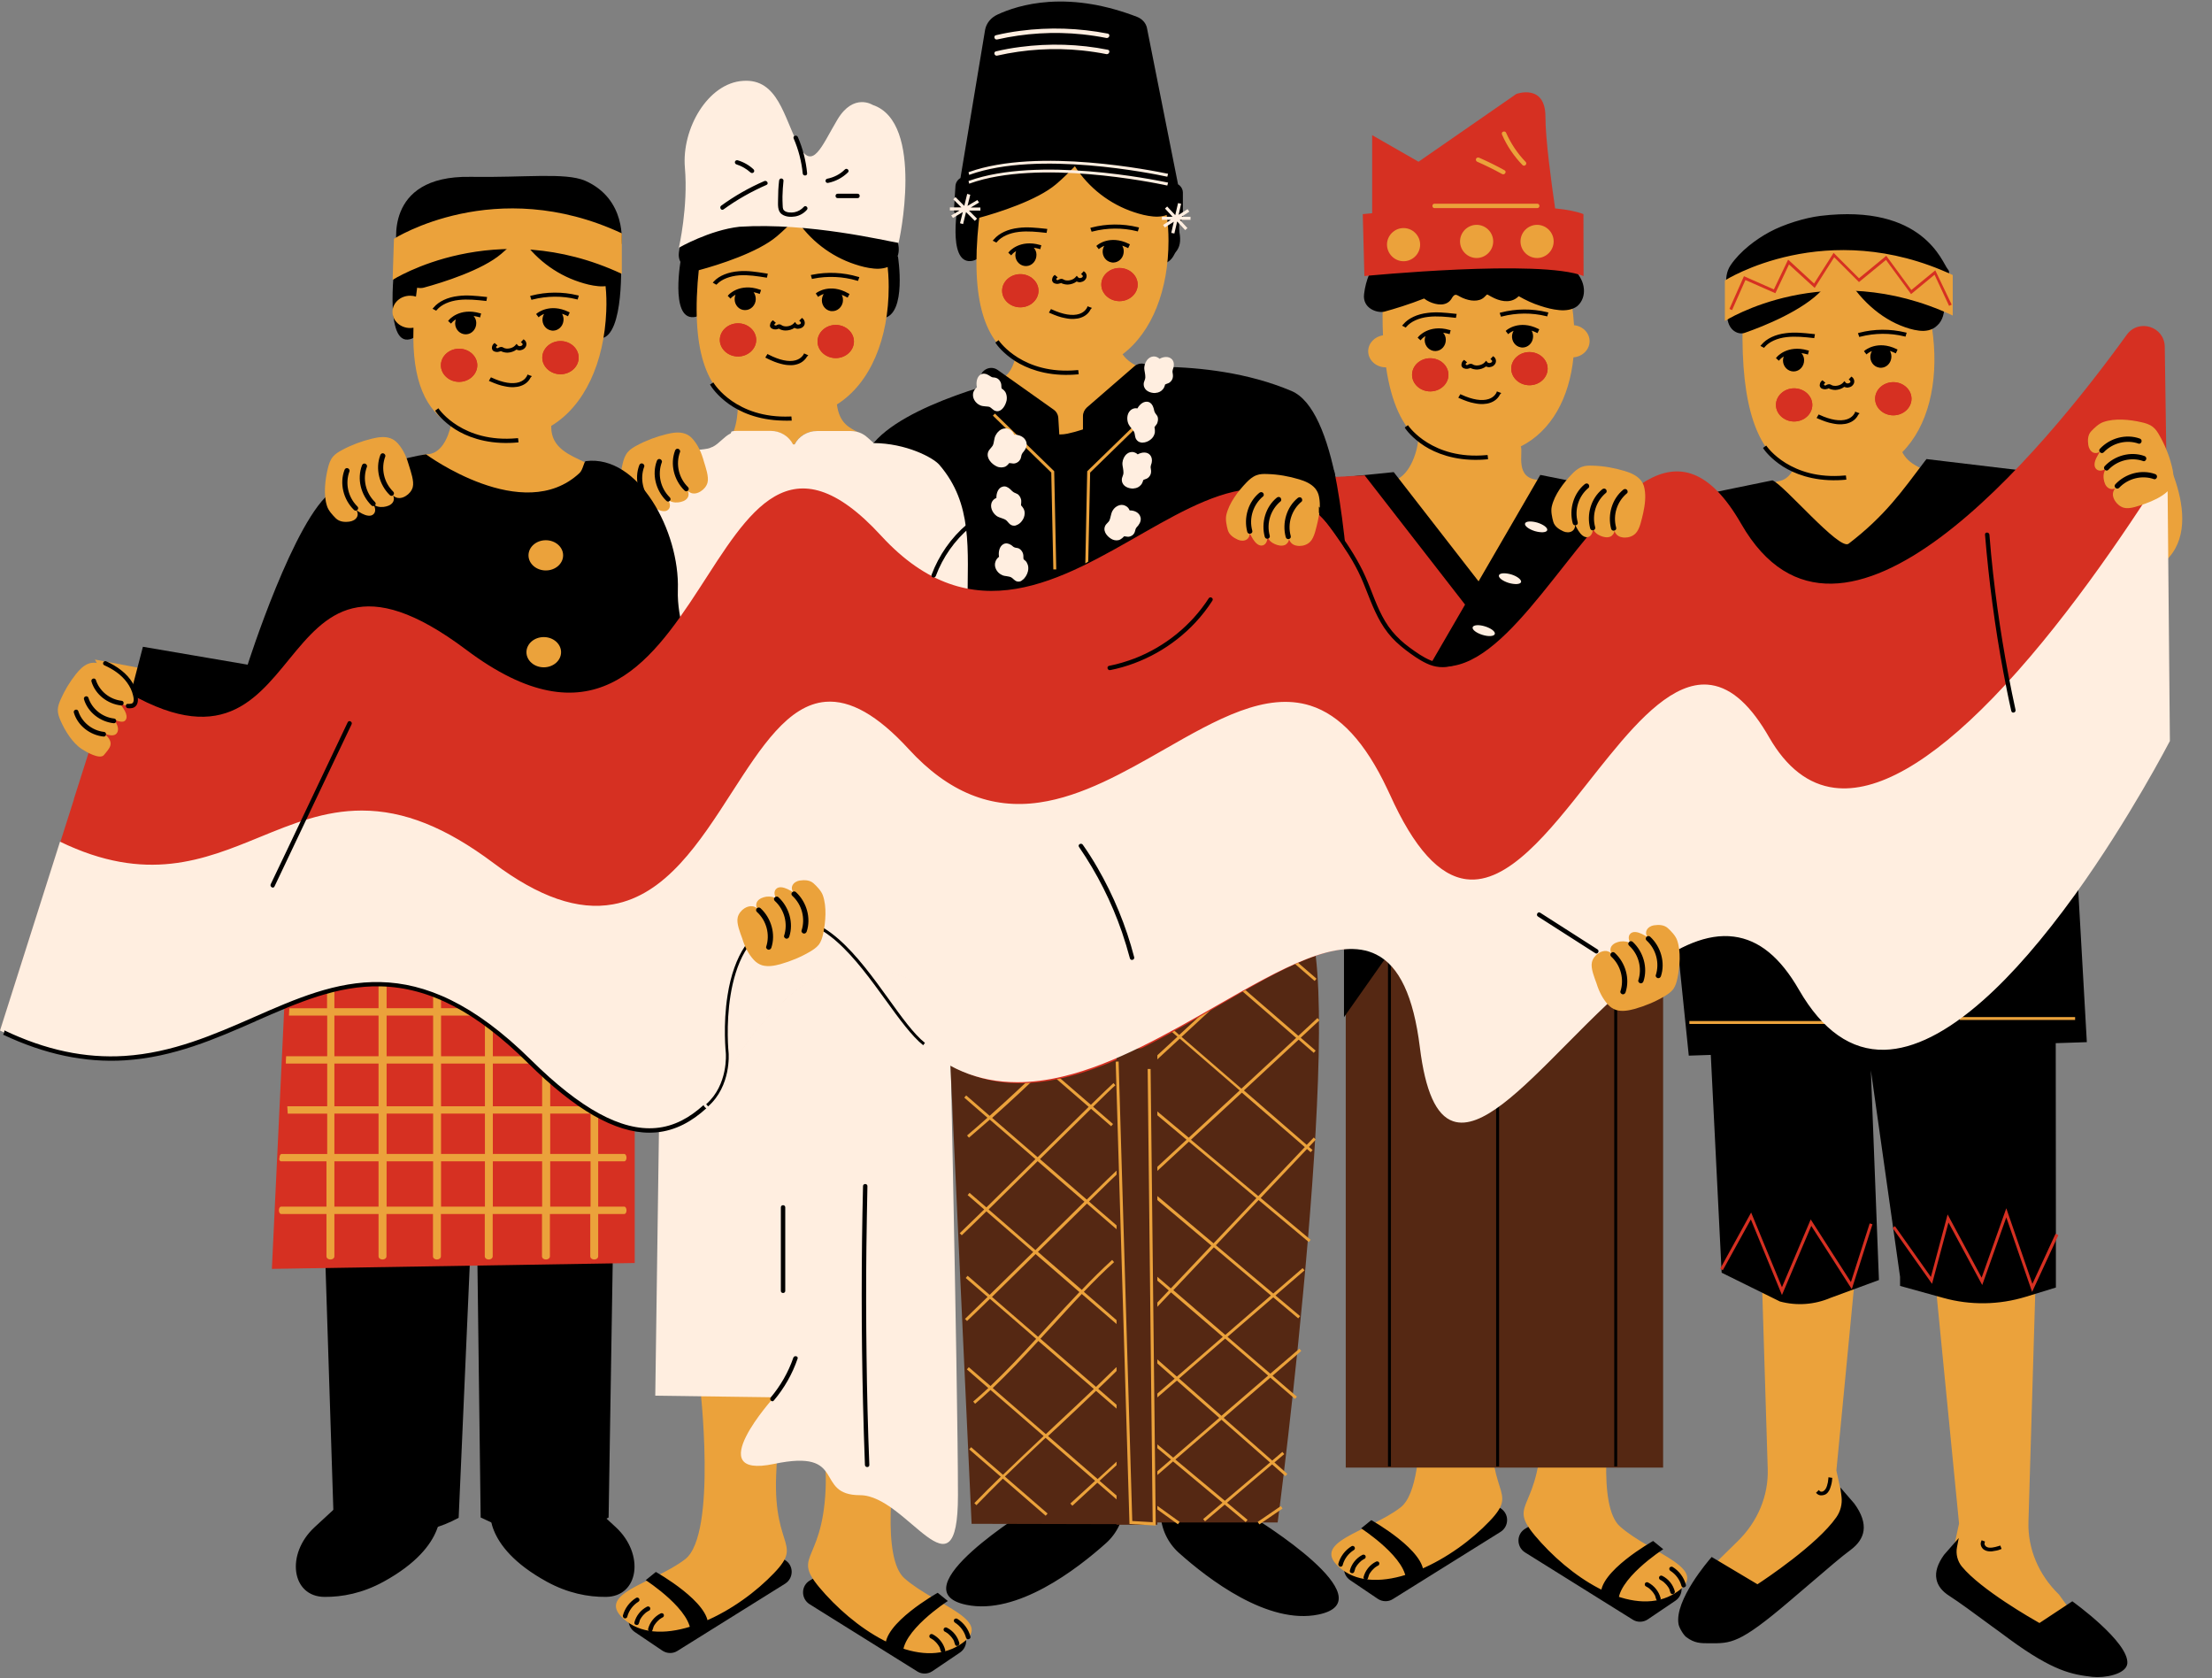 <?xml version="1.0" encoding="UTF-8"?>
<!DOCTYPE svg PUBLIC '-//W3C//DTD SVG 1.0//EN'
          'http://www.w3.org/TR/2001/REC-SVG-20010904/DTD/svg10.dtd'>
<svg height="1143.5" preserveAspectRatio="xMidYMid meet" version="1.0" viewBox="0.0 -1.0 1507.6 1143.5" width="1507.6" xmlns="http://www.w3.org/2000/svg" xmlns:xlink="http://www.w3.org/1999/xlink" zoomAndPan="magnify"
><rect x="0.0" y="-1.0" width="1507.6" height="1143.5" fill="#808080" stroke="none"/><g id="change1_6"
  ><path d="M64.7,448.4l66.7,12.6l-15.6,44.8l-33.4-24L64.7,448.4z M1469.1,297.5l-27.9,42.4l-10.7,64 c0,0,7.3,6,42.2-20C1507.6,358,1469.1,297.5,1469.1,297.5z" fill="#EBA23B"
  /></g
  ><g id="change2_1"
  ><path d="M505.3,1050.1l-72.4,44.9c-5.9,3.6-6,12.1-0.3,16l18.8,12.7c3.1,2.1,7.2,2.2,10.3,0.2l73.4-45.8c6-3.8,6-12.6-0.2-16.2 l-19.8-11.8C512.1,1048.2,508.3,1048.2,505.3,1050.1z M1069.2,1028.8l72.4,44.9c5.9,3.6,6,12.1,0.3,16l-18.8,12.7 c-3.1,2.1-7.2,2.2-10.3,0.2l-73.4-45.8c-6-3.8-6-12.6,0.2-16.2l19.8-11.8C1062.4,1026.9,1066.2,1027,1069.2,1028.8z M581.6,1064.1 L654,1109c5.9,3.6,6,12.1,0.3,16l-18.8,12.7c-3.1,2.1-7.2,2.2-10.3,0.2l-73.4-45.8c-6-3.8-6-12.6,0.2-16.2l19.8-11.8 C574.8,1062.2,578.6,1062.2,581.6,1064.1z M992.9,1014.8l-72.4,44.9c-5.9,3.6-6,12.1-0.3,16l18.8,12.7c3.1,2.1,7.2,2.2,10.3,0.2 l73.4-45.8c6-3.8,6-12.6-0.2-16.2l-19.8-11.8C999.7,1012.9,995.9,1012.9,992.9,1014.8z"
  /></g
  ><g id="change2_8"
  ><path d="M486.4,174.1c0,0,2.6,39.7-13.7,41c-16.3,1.3-8.5-40.5-8.5-40.5L486.4,174.1z M590,176.3c0,0-3.9,42.3,12.2,39.5 c16.1-2.8,9.8-42.1,9.8-42.1L590,176.3z M269.4,175.7c0,0-7.8,56,8.5,54.7c16.3-1.3,13.7-41,13.7-41L269.4,175.7z M401,175.9 c0,0-7.8,55.4,8.5,53.7s13.7-54.4,13.7-54.4L401,175.9z M653.1,136.4c0,0-7.8,41.8,8.5,40.5c16.3-1.3,13.7-41,13.7-41L653.1,136.4z M802.5,136.6l-22,2.6c0,0-3.9,42.3,12.2,39.5C808.8,175.9,802.5,136.6,802.5,136.6z"
  /></g
  ><g id="change2_5"
  ><path d="M692.9,256.1c0,0-78.1,17.5-99.4,47.2c-21.3,29.7-1.3,182.9-1.3,182.9L619,612l299.4-7c0,0,21.1-314.5-38.2-339.6 s-130.6-14.1-130.6-14.1L692.9,256.1z"
    /><path d="M802.5,151.8c3.1,10.8,4.1,20.2-12.3,25.5c1.3-5.8,2.1-11.6,2.5-17.4l-0.1-0.1c-1.5-1.3-2.4-3.1-2.4-4.9V139 c0-0.7,0.1-1.4,0.4-2.1c-26.6-4.5-88.9-12.9-123.8-2.5v0.7l-1,16c-0.1,1.1-0.4,2.1-1.1,3c0.5,7.4,1.1,14.3,2,20.6 c-18-6-15.8-16.3-13.1-27.1c-2.1-1.3-3.4-3.4-3.4-5.7v-0.3l1-16c0.2-2.2,1.4-4.1,3.4-5.3l16.8-101c0.8-4.4,3.9-8.3,8.5-10.4 c7.1-3.3,18.9-7.5,34.9-8.6C734-1,754.2,2.5,775,10.5c3.5,1.4,6,4.2,6.7,7.5l21.2,106.6c0.4,0.2,0.6,0.4,0.9,0.6l0.1,0.1 c1.5,1.3,2.3,3.1,2.3,4.9V146C806.1,148.4,804.8,150.5,802.5,151.8z"
  /></g
  ><g id="change1_5"
  ><path d="M1104.1,1039.1c-15.3-13.6-8.5-70-3.5-100.3H1069c-8.3,0-16.3-3.1-22.8-8.3c0.2,8.9,5.2,25,4.2,47.9 c-2.4,53.7-25.7,43.6,0,71.8c25.7,28.2,64.8,50.9,91.2,34.4S1125.3,1057.9,1104.1,1039.1z M1256.6,1024.2l-0.9-4.2l-4.1-19 l19-197.6l-71.4,14.7l5.6,181.8c0.6,18.2-6.8,36-20.6,49.4l-31.1,30.5l34,14.4l68.5-53.4c2.4-1.9,3.6-4.8,3-7.6L1256.6,1024.2z M1403.3,1085.5c-13.9-13.5-21.3-31.2-20.8-49.4l5.4-181.7l-72.1-15l19.4,197.7l-4.1,19l-0.9,4.2l-2,9c-0.6,2.8,0.6,5.7,3,7.6 l69.2,53.5l21.4-19.4L1403.3,1085.5z M1016.6,968.6c2.2-53.7,5.3-59.8,5.3-59.8l-57.3-2c0,0,12,102.2-10,119.3 c-22,17-64.1,23.7-40,42.3c24.1,18.6,68.8-2.3,96-28.3C1037.8,1014.1,1014.4,1022.3,1016.6,968.6z M529,1003.9 c2.2-53.7,5.3-59.8,5.3-59.8l-57.3-2c0,0,12,102.2-10,119.3c-22,17-64.1,23.7-40,42.3c24.1,18.6,68.8-2.3,96-28.3 S526.8,1057.6,529,1003.9z M616.4,1074.4c-15.3-13.6-8.5-70-3.5-100.3h-31.6c-8.3,0-16.3-3.1-22.8-8.3c0.2,8.9,5.2,25,4.2,47.9 c-2.4,53.7-25.7,43.6,0,71.8c25.7,28.2,64.8,50.9,91.2,34.4C680.3,1103.4,637.6,1093.2,616.4,1074.4z M413.2,211.1 c0.5-12.3-0.6-22.7-3.4-31.4c-8.1-25.8-30.1-36.3-62.1-37.6c-5.3-0.2-10.2-0.4-14.6-0.3c-11.6,0.1-20.3,1.2-27.1,4.8 c-9.7,5.1-15.3,15.1-19.2,33.9c-0.8,3.8-1.5,7.9-2.2,12.3c-0.4,2.9-0.8,5.6-1.1,8.3c-1.2-0.4-2.6-0.6-4-0.6c-6.6,0-12,4.9-12,11 s5.4,11,12,11c0.8,0,1.6-0.1,2.3-0.2c-1.2,36.9,8.7,56.5,25.6,66.3c-2.1,9-6.8,20-17,20c-17.2,0,14.9,58.3,41.9,56.1 c2.6-0.2,5.3-0.7,8.2-1.3c27.4-6.2,66.9-30.6,66.9-40.7c0-4-4-6.4-9.2-8.9c-9.4-4.6-22.5-9.3-22.5-23.8c0-0.3,0-0.5,0-0.8 C398.5,275.5,411.8,245.9,413.2,211.1z M765.1,240.4c20.3-15.3,31.3-44.2,31.3-77.4c0-49.1-25.4-66.3-68.3-66.3 c-42.9,0-55.8,4.5-61,53.3c-5.8,54.8,4.6,81.6,24.7,93.6c-1.9,7-5.6,13.5-13,14.4c-17.1,2.1,22.2,42.1,48.7,36.5 c26.5-5.6,58.1-25.8,56.8-36.9C783.2,249.1,771.6,249.9,765.1,240.4z M570.4,274.6c22.9-14.4,35.3-44.9,35.3-80.2 c0-49.1-25.5-66.2-68.3-66.3c-42.9,0-55.8,4.5-61,53.3c-6,56.5,5.2,83.3,26.5,94.6c-0.1,4.8-0.8,11.5-3,17.2c1-0.3,2.2-0.4,3.5-0.4 c0.1,0,22.3,0,22.3,0c6.4,0,12,3.8,14.6,9.2h1.1c2.6-5.4,8.2-9.1,14.6-9.1h22.3c2.6,0,4.8-0.3,6.9,0.8 C579.1,290.5,572.1,287.7,570.4,274.6z M1172.2,354.9c-28.5-10.1-78.1-27.6-123.1-28.9c-17.3-0.5-10.7-18.9-12.6-22.8 c21-10.6,33.1-33.2,35.9-60.7c6.1-0.5,11-5.2,11-11c0-5.6-4.6-10.3-10.6-10.9c-0.2-2.4-0.4-4.8-0.6-7.2 c-5.5-48.8-32.7-63-75.3-58.2S942,165.9,942.3,215c0,4.3,0.1,8.5,0.3,12.5c-5.7,0.8-10.1,5.4-10.1,10.8c0,6.1,5.4,11,12,11 c0.1,0,0.1,0,0.2,0c3.6,24.5,11.2,39.9,21.9,49.1c-0.6,9.4-6.7,26.8-18,28.2c0,0-81.8-16.4-81.8,41.5c0,58-1.2,187.2-1.2,187.2 l393.6-15.7C1259.1,539.7,1226.5,374.2,1172.2,354.9z M1296.5,307.1c17.5-17.6,24.6-46.9,21-79c-5.5-48.8-32.7-63-75.3-58.2 c-42.6,4.7-54.9,10.6-54.6,59.7c0.3,54.6,13.4,80.1,34.2,90c-2.2,3.9-5.4,6.8-10.2,7.4c-17.1,2.1,26.4,107.8,52.8,102.3 c26.4-5.6,54-91.6,52.6-102.7C1315.8,317.4,1302.6,318.9,1296.5,307.1z" fill="#EBA23B"
  /></g
  ><g id="change3_3"
  ><path d="M640.2,315.7c-4.1-4.8-22.5-14.7-45-14.8c-0.1-0.1-0.1-0.2-0.1-0.4c-0.3,0-4.4-4.3-6.9-5.6 c-0.3-0.2-0.6-0.3-0.9-0.5c-2.2-1.1-4.8-1.7-7.4-1.7h-23.1c-6.6,0-12.5,3.7-15.2,9.1h-1.1c-2.7-5.4-8.5-9.2-15.2-9.2 c0,0-23,0-23.1,0c-1.3,0-2.5,0.1-3.6,0.4c-0.2,0.4-0.4,0.9-0.6,1.3c-4.7,2.3-7.7,6.9-12.3,9.2c-0.7,0.2-1.2,0.4-1.7,0.7 c-0.6,0.2-1.2,0.4-1.8,0.5c-12,2.3-26.6-0.4-39,0.8c-15,1.5,18.8,111.4,4.3,115.5c-0.5,0.1-41.2-88.3-41.7-88.2 c-11,3.2,10.6,95.2,1.8,102.4c-5.5,4.5-57.9-96.5-61.3-90.3c-3.2,5.9-4.8,12.1-5.1,18.5c-1.7,28.8,21.5,61.3,36.2,82.7 c9.2,13.2,19,26,29.4,38.3c2,2.4,13.2,11.9,13.2,15v145.9L646.5,630l-21.1-217c0,0,34,36.3,34-2.1 C659.5,372.7,663.1,342.3,640.2,315.7z M537.3,354.2c-4.2,0.9-8.8,0.3-13.4-1.4c4.4,1.4,8.8,1.9,12.8,1.1 c9.5-1.9,19.6-7.3,28.8-13.9C556.5,346.7,546.6,352.2,537.3,354.2z M646,630.1c0,0,6.9,313,6.9,387.7s-34.7,0-66.7,0 s-8-32-58.7-21.3c-50.7,10.6,0-45.4,0-45.4l-80.9-1.1l3.4-244.4l-13.3-40L646,630.1z" fill="#FFEEE0"
  /></g
  ><g id="change2_11"
  ><path d="M299.7,1025.6l-6.7-27.3c-10.5-8.3-25.4-7.7-35.2,1.3l-43.4,40c-19.8,18.3-15.8,47.3,6.7,47.5c12.2,0.1,26-2.5,40.4-10.4 C306.5,1052,299.7,1025.6,299.7,1025.6z M334.4,1025.6l6.7-27.3c10.5-8.3,25.4-7.7,35.2,1.3l43.4,40c19.8,18.3,15.8,47.3-6.7,47.5 c-12.2,0.1-26-2.5-40.4-10.4C327.6,1052,334.4,1025.6,334.4,1025.6z M708.4,982.1l-6.3,44.8c0,0-91,55.7-43.5,65.6 c34.6,7.2,75.4-24.3,95.2-42c7.6-6.8,12.1-16.4,12.5-26.5l-11.9-66.9L708.4,982.1z M848.9,988.7l6.3,44.8c0,0,91,55.7,43.5,65.6 c-34.6,7.2-75.4-24.3-95.2-42c-7.6-6.8-12.1-16.4-12.5-26.5l-2.9-67.6L848.9,988.7z M1238.5,1016.9l-0.8-0.7l1.9-1.9l0.7,0.7 c0.7,0.7,2,0.5,2.8-0.2c0.9-0.7,1.6-1.8,2.1-3.4c0.5-1.5,0.8-3.1,0.9-4.7l0.1-1.1l2.6,0.4l-0.1,0.9c-0.1,1.9-0.5,3.7-1.1,5.4 c-0.4,1.4-1.2,3.4-3,4.7l0,0c-0.8,0.5-2,0.9-3.1,0.9C1240.3,1018,1239.3,1017.6,1238.5,1016.9z M1352.5,1055.1c1.3,0.8,2.8,1,4.1,1 c0.6,0,1.1,0,1.4-0.1c2.2-0.3,3.8-0.6,5.2-1.2l1-0.4l-0.9-2.3l-0.9,0.3c-1.8,0.6-3.3,0.9-4.7,1.1c-1.8,0.2-3,0-3.9-0.6 c-0.8-0.5-1.5-1.6-1.2-2.6l0.3-0.9l-2.3-0.9l-0.4,1c-0.4,1-0.3,2.1,0.1,3.1C1350.8,1053.7,1351.6,1054.7,1352.5,1055.1z M1412.4,1090.1l-22.4,14.8c-4.6-2.6-39.8-22.6-52.9-38.5c-3-3.7-4.2-8.6-3.3-13.2l1.2-6.2l-10,11.4c-4.4,6.1-6.2,11.7-5.2,16.6 c0.8,4.4,3.8,8.3,8.9,11.5c6.4,4.1,16.2,11.3,28.7,20.5c3.8,2.7,7.8,5.7,12,8.8c30.3,22.2,43,24.2,56.7,25.8 c8,0.9,22.9-1.6,23.8-9.1C1451.1,1117.8,1412.4,1090.1,1412.4,1090.1z M1254.3,1012.5l0.8,6.3c0.6,5-0.7,10-3.5,14 c-13,18.7-49.2,42.7-53.8,45.7l-31.2-18.6l-0.5,0.6c-1.5,1.7-24.9,28.8-22.1,45.1c0.4,2.5,3.4,7.5,5.3,8.9 c5.6,4.2,9.8,4.2,15.7,4.2c14.7,0,20.1,0.8,55-29c5-4.3,9.7-8.3,14.2-12.1c11.7-10,20.8-17.9,27.1-22.5c5.1-3.8,8.1-8.2,8.8-13 c0.8-5.5-1.3-11.8-6.3-18.6L1254.3,1012.5z"
  /></g
  ><g id="change4_3"
  ><path d="M917.2,617.6h216.3V999H917.2V617.6z" fill="#552813"
  /></g
  ><g id="change2_9"
  ><path d="M666.5,274.6l1.5-17.9c0.5-5.9,7.2-9,12-5.6l38.1,27c1.9,1.3,3.1,3.5,3.2,5.8l1.5,25c0.3,4.9,5.1,8.3,9.9,6.8l0,0 c3.2-1,5.4-3.9,5.4-7.3v-25.9c0-2.2,1-4.3,2.6-5.8l32.4-28.1c3.9-3.4,10-2,12,2.8l6.7,15.9c1,2.4,0.7,5.1-0.7,7.2l-31.8,47.6 c-1.3,2-3.5,3.2-5.9,3.4l-30.3,1.8c-2,0.1-4-0.6-5.5-1.9L689.1,300l-20.2-19.5C667.1,279.1,666.3,276.9,666.5,274.6z"
  /></g
  ><g id="change2_7"
  ><path d="M422.9,179.8c-0.4-4.7-1-9-4-12.5c-3.2-3.7-7-7-10.6-10.2c-3.7-3.3-7.5-6.5-11.4-9.5c-7.6-5.9-16-11-25.2-13.9 c-10.2-3.3-20.9-3.3-31.4-1.4c-10.4,1.9-20.9,5-30.6,9.1c-9.1,3.8-17.8,9-24.3,16.6c-6,7-9.5,15.8-10.6,25c-1.3,10,9.2,13.3,14,12 c13-3.5,39.9-12,52.8-23c4.5-3.8,8.7-8,12.8-12.2c9.4,14.7,23.9,25.9,40.4,31.3c4.2,1.4,8.5,2.5,12.9,2.9c4.2,0.4,8.9-0.1,12.3-2.7 C423.5,188.3,423.3,184.1,422.9,179.8z M612.5,167.5c-0.4-4.7-2.7-8.7-5.7-12.2c-3.2-3.7-7-7-10.6-10.2c-3.7-3.3-7.5-6.5-11.4-9.5 c-7.6-5.9-16-11-25.2-13.9c-10.2-3.3-20.9-3.3-31.4-1.4c-10.4,1.9-20.9,5-30.6,9.1c-9.1,3.8-17.8,9-24.3,16.6 c-6,7-9.5,15.8-10.6,25c-1.3,10,9.2,13.3,14,12c13-3.5,39.9-12,52.8-23c4.5-3.8,8.7-8,12.8-12.2c9.4,14.7,23.9,25.9,40.4,31.3 c4.2,1.4,8.5,2.5,12.9,2.9c4.2,0.4,8.9-0.1,12.3-2.7C611.4,176.3,612.9,171.9,612.5,167.5z M802.8,132c-0.4-4.7-2.7-8.7-5.7-12.2 c-3.2-3.7-7-7-10.6-10.2c-3.7-3.3-7.5-6.5-11.4-9.5c-7.6-5.9-16-11-25.2-13.9c-10.2-3.3-20.9-3.3-31.4-1.4 c-10.4,1.9-20.9,5-30.6,9.1c-9.1,3.8-17.8,9-24.3,16.6c-6,7-9.5,15.8-10.6,25c-1.3,10,9.2,13.3,14,12c13-3.5,39.9-12,52.8-23 c4.5-3.8,8.7-8,12.8-12.2c9.4,14.7,23.9,25.9,40.4,31.3c4.2,1.4,8.5,2.5,12.9,2.9c4.2,0.4,8.9-0.1,12.3-2.7 C801.7,140.7,803.2,136.3,802.8,132z M1325.1,206.4c-0.4-5.9,3.8-9,0.7-13.5c-3.2-4.7,5.3-6.3,1.7-10.5 c-3.7-4.2-16.3-44.8-86.8-36.3c-10.6,1.3-24.9,5.7-34.7,11c-9.1,4.9-20,13-26.5,22.6c-6,8.9-1.1,19.4-2.2,31.1 c-1.3,12.8,7,16.7,11.8,15c13-4.5,39.9-15.3,52.8-29.3c4.5-4.9,8.7-10.1,12.8-15.6c9.4,18.7,23.9,33,40.4,39.8 c4.2,1.7,8.5,3.1,12.9,3.6c4.2,0.5,8.9-0.1,12.3-3.5C1324,217.6,1325.5,211.9,1325.1,206.4z M1079.5,195.8 c-0.4-4.7-2.7-8.7-5.7-12.2c-3.2-3.7-7-7-10.6-10.2c-3.7-3.3-7.5-6.5-11.4-9.5c-7.6-5.9-16-11-25.2-13.9 c-10.2-3.3-20.9-3.3-31.4-1.4c-10.4,1.9-20.9,5-30.6,9.1c-9.1,3.8-17.8,9-24.3,16.6c-6,7-9.5,15.8-10.6,25c-1.3,10,9.2,13.3,14,12 c6.6-1.8,16.8-4.9,26.9-8.9c1.1,0.9,2.4,1.6,3.6,2.2c4.8,2.2,11.3,3.3,14.8-1.6c0.6-0.9,1.1-2,2-2.7c1.3-1.1,2.8,0.2,4,0.8 c2.4,1.3,5,2.2,7.7,2.6c2.5,0.3,5.1,0.2,7.4-1.1c1.1-0.6,1.9-1.5,2.8-2.4c0.5-0.5,0.6-0.7,1.3-0.3c0.8,0.4,1.6,1,2.5,1.4 c5.1,2.8,11.8,4.5,16.9,0.8c0.6-0.4,1-0.9,1.5-1.3c4.7,2.7,9.6,5,14.7,6.6c4.2,1.4,8.5,2.5,12.9,2.9c4.2,0.4,8.9-0.1,12.3-2.7 C1078.5,204.6,1079.9,200.1,1079.5,195.8z"
  /></g
  ><g id="change2_2"
  ><path d="M949.9,320.7l184.9,238l-3.4,98.7L863.9,329.3L949.9,320.7z"
  /></g
  ><g id="change5_5"
  ><path d="M930.1,322.9l184.9,238l-2.8,94.3l-240-290.4c-10.9-16.6,0.3-38.8,20.2-39.9L930.1,322.9z" fill="#D63022"
  /></g
  ><g id="change1_4"
  ><path d="M482.2,327.9c-0.7,2.5-2.5,4.6-4.8,6c-1.6,1-3.5,1.6-5.3,1.3c-1.3-0.2-2.4-0.9-3.4-1.7 c0.9,1.4,0.8,3.6-0.3,5c-1.4,1.8-3.8,2.5-6,2.8c-2.7,0.3-5.8-0.2-7.3-2.3c1.4,2.2,2.3,5.3,0.5,7.1c-1.9,2.1-5.4,1.1-7.9-0.2 c-1.7-0.9-3.3-1.9-4.9-3c1.8,0.9,2.3,3.5,1.4,5.3c-0.9,1.8-3,2.8-5,3.1c-3.4,0.5-6.9,0.2-9.4-2.2c-2.2-2.2-5-5.2-6-8.3 c-2.6-7.9-1.3-18.2,0.6-26c0.7-2.8,1.6-5.6,3.5-7.8c1.6-1.9,3.8-3.2,6-4.4c6.5-3.5,13.4-6.1,20.5-7.8c4.1-1,8.5-1.7,12.5-0.3 c2,0.7,3.7,1.9,5.2,3.6c3.8,4.3,6.1,9.7,7.6,15.2C480.9,317.3,483.3,323.9,482.2,327.9z" fill="#EBA23B"
  /></g
  ><g id="change2_6"
  ><path d="M920.3,413.1l-56.4-83.8l45.4-9.8C914.6,344.8,918.6,381,920.3,413.1z M1401.2,826.8L1401.2,826.8l0,49.5l-20.5,6.3 c-18.3,5.6-37.7,5.9-56.1,0.8l-29.6-8.2V869l0,0l-19.9-140.7l5.5,142.9l-32.9,12.1c-11,4.7-23.1,5.6-34.6,2.5l-39.7-19.6 l-7.4-148.4l-15,0.5l-8.1-79l19-3.6l-1.2-23.6l19.3-1.4l-19.8-274.6l47.8-9.8c7.7,2.8,45.6,48,51.9,43.2 c25.3-19.4,36.8-36.3,51.7-55.9c0.5-0.6,1-1.2,1.4-1.8l97.8,11.7l-76.1,117.8l25.1,156.5l1.2-0.1l54.4-10.4l6.9,121.8l-21.2,0.7 L1401.2,826.8z M1019.7,998.2h2V653.8h-2V998.2z M946,998.2h2V653.8h-2V998.2z M1100.2,998.2h2V653.8h-2V998.2z M916,553.2v138.9 l202.4-287.5l21-64.2l-89.6-17.8L916,553.2z M327.6,1033l8,3.7c23.7,11.1,51.2,10.6,74.6-1.3l4.6-2.4l4.4-273l-94.9,13.8 L327.6,1033z M227.3,1031.2l7.2,3.6c24.7,12.3,53.9,11.7,78.1-1.6L324,773.8L219.5,789L227.3,1031.2z M324,773.8l0.2,0l-0.1-4.1 L324,773.8z"
  /></g
  ><g id="change5_3"
  ><path d="M197.3,610.4l-12,253.2l247.3-4V603.9L197.3,610.4z" fill="#D63022"
  /></g
  ><g id="change2_3"
  ><path d="M432.4,1104.4c1.2-4.5,4.3-8.4,8.5-10.6c0.7-0.4,1.7-0.2,2.1,0.5s0.2,1.7-0.5,2.1c-0.5,0.2-0.9,0.5-1.4,0.8 c-0.2,0.1-0.4,0.3-0.6,0.4c-0.1,0.1-0.2,0.1-0.3,0.2l0,0c0,0,0,0-0.1,0.1c-0.8,0.7-1.5,1.4-2.2,2.2c0,0-0.1,0.1-0.1,0.2 c-0.1,0.1-0.1,0.2-0.2,0.2c-0.2,0.2-0.3,0.4-0.5,0.7c-0.3,0.4-0.5,0.9-0.8,1.3c-0.1,0.2-0.2,0.5-0.3,0.7v0.1c0,0.1-0.1,0.2-0.1,0.4 c-0.2,0.5-0.3,1-0.5,1.5c-0.2,0.8-1.1,1.3-1.8,1C432.6,1106,432.2,1105.2,432.4,1104.4z M442.9,1110.8c0.8,0.2,1.6-0.3,1.8-1 c0.1-0.5,0.3-1,0.5-1.5c0-0.1,0.1-0.2,0.1-0.4v-0.1c0.1-0.2,0.2-0.5,0.3-0.7c0.2-0.5,0.5-0.9,0.8-1.3c0.1-0.2,0.3-0.4,0.5-0.7 c0.1-0.1,0.1-0.2,0.2-0.2c0,0,0.1-0.1,0.1-0.2c0.7-0.8,1.4-1.5,2.2-2.2l0.1-0.1l0,0c0.1-0.1,0.2-0.1,0.3-0.2 c0.2-0.1,0.4-0.3,0.6-0.4c0.4-0.3,0.9-0.6,1.4-0.8c0.7-0.4,0.9-1.4,0.5-2.1s-1.4-0.9-2.1-0.5c-4.2,2.1-7.3,6-8.5,10.6 C441.7,1109.8,442.2,1110.6,442.9,1110.8z M425.7,1101.7c0.8,0.2,1.6-0.3,1.8-1c1.1-4.3,3.9-8,7.6-10.3c0.7-0.4,1-1.3,0.5-2.1 c-0.4-0.7-1.4-1-2.1-0.5c-4.4,2.7-7.7,7.1-9,12.1C424.5,1100.7,424.9,1101.5,425.7,1101.7z M482.5,1107.3 c2.2-16.1-35.5-37.2-35.5-37.2l-6.9,5.6c0,0,32.7,21.1,30.5,37.2L482.5,1107.3z M270.6,167.6c0,0-10.1-49.1,49.9-48.1 c37.3,0.6,64.6-3.1,78.2,2.6c28.8,12.6,24.9,43.2,24.9,43.2L270.6,167.6z M462,400.8c1.3-39.7-26.8-92.1-62.7-87.6 c-1.4,0.2-1.8,5.7-4.3,8.1c-38.5,36-104.6-12.7-104.6-12.7s-32.9,3.9-63.9,25.1c-25.6,17.5-57.7,118.2-57.7,118.2l-71.4-12.2 L84,491.1l54.9,37.5c18.4,7.1,39.1-1.7,46.8-19.9l22.8-53.9L195,624.4l236-0.6c0,0,31.8-119.2,48.7-130.5 C496.6,482,460.6,443.1,462,400.8z M652.7,1120.5c-0.8,0.2-1.6-0.3-1.8-1c-0.1-0.5-0.3-1-0.5-1.5c0-0.1-0.1-0.2-0.1-0.4v-0.1 c-0.1-0.2-0.2-0.5-0.3-0.7c-0.2-0.5-0.5-0.9-0.8-1.3c-0.1-0.2-0.3-0.4-0.5-0.7c-0.1-0.1-0.1-0.2-0.2-0.2c0,0-0.1-0.1-0.1-0.2 c-0.7-0.8-1.4-1.5-2.2-2.2l-0.1-0.1l0,0c-0.1-0.1-0.2-0.1-0.3-0.2c-0.2-0.1-0.4-0.3-0.6-0.4c-0.4-0.3-0.9-0.6-1.4-0.8 c-0.7-0.4-0.9-1.4-0.5-2.1s1.4-0.9,2.1-0.5c4.2,2.1,7.3,6,8.5,10.6C653.9,1119.4,653.5,1120.2,652.7,1120.5z M644.2,1123.2 c-1.2-4.5-4.3-8.4-8.5-10.6c-0.7-0.4-1.7-0.2-2.1,0.5c-0.4,0.7-0.2,1.7,0.5,2.1c0.5,0.2,0.9,0.5,1.4,0.8c0.2,0.1,0.4,0.3,0.6,0.4 c0.1,0.1,0.2,0.1,0.3,0.2l0,0c0,0,0,0,0.1,0.1c0.8,0.7,1.5,1.4,2.2,2.2c0,0,0.1,0.1,0.1,0.2c0.1,0.1,0.1,0.2,0.2,0.2 c0.2,0.2,0.3,0.4,0.5,0.7c0.3,0.4,0.5,0.9,0.8,1.3c0.1,0.2,0.2,0.5,0.3,0.7v0.1c0,0.1,0.1,0.2,0.1,0.4c0.2,0.5,0.3,1,0.5,1.5 c0.2,0.8,1.1,1.3,1.8,1C644,1124.8,644.4,1124,644.2,1123.2z M661.4,1114.1c-1.3-5-4.6-9.4-9-12.1c-0.7-0.4-1.7-0.1-2.1,0.5 c-0.4,0.7-0.2,1.6,0.5,2.1c3.7,2.3,6.5,6.1,7.6,10.3c0.2,0.8,1.1,1.3,1.8,1C661.2,1115.7,661.6,1114.9,661.4,1114.1z M615.5,1127.1 c-2.2-16.1,30.5-37.2,30.5-37.2l-6.9-5.6c0,0-37.7,21.1-35.5,37.2L615.5,1127.1z M920,1069.1c1.2-4.5,4.3-8.4,8.5-10.6 c0.7-0.4,1.7-0.2,2.1,0.5c0.4,0.7,0.2,1.7-0.5,2.1c-0.5,0.2-0.9,0.5-1.4,0.8c-0.2,0.1-0.4,0.3-0.6,0.4c-0.1,0.1-0.2,0.1-0.3,0.2 l0,0c0,0,0,0-0.1,0.1c-0.8,0.7-1.5,1.4-2.2,2.2c0,0-0.1,0.1-0.1,0.2c-0.1,0.1-0.1,0.2-0.2,0.2c-0.2,0.2-0.3,0.4-0.5,0.7 c-0.3,0.4-0.5,0.9-0.8,1.3c-0.1,0.2-0.2,0.5-0.3,0.7v0.1c0,0.1-0.1,0.2-0.1,0.4c-0.2,0.5-0.3,1-0.5,1.5c-0.2,0.8-1.1,1.3-1.8,1 C920.3,1070.7,919.8,1070,920,1069.1z M930.5,1075.5c0.8,0.2,1.6-0.3,1.8-1c0.1-0.5,0.3-1,0.5-1.5c0-0.1,0.1-0.2,0.1-0.4v-0.1 c0.1-0.2,0.2-0.5,0.3-0.7c0.2-0.5,0.5-0.9,0.8-1.3c0.1-0.2,0.3-0.4,0.5-0.7c0.1-0.1,0.1-0.2,0.2-0.2c0,0,0.1-0.1,0.1-0.2 c0.7-0.8,1.4-1.5,2.2-2.2l0.1-0.1l0,0c0.1-0.1,0.2-0.1,0.3-0.2c0.2-0.1,0.4-0.3,0.6-0.4c0.4-0.3,0.9-0.6,1.4-0.8 c0.7-0.4,0.9-1.4,0.5-2.1s-1.4-0.9-2.1-0.5c-4.2,2.1-7.3,6-8.5,10.6C929.3,1074.5,929.8,1075.3,930.5,1075.5z M913.3,1066.5 c0.8,0.2,1.6-0.3,1.8-1c1.1-4.3,3.9-8,7.6-10.3c0.7-0.4,1-1.3,0.5-2.1c-0.4-0.7-1.4-1-2.1-0.5c-4.4,2.7-7.7,7.1-9,12.1 C912.1,1065.4,912.5,1066.2,913.3,1066.5z M970.1,1072c2.2-16.1-35.5-37.2-35.5-37.2l-6.9,5.6c0,0,32.7,21.1,30.5,37.2L970.1,1072z M1140.3,1085.2c-0.8,0.2-1.6-0.3-1.8-1c-0.1-0.5-0.3-1-0.5-1.5c0-0.1-0.1-0.2-0.1-0.4v-0.1c-0.1-0.2-0.2-0.5-0.3-0.7 c-0.2-0.5-0.5-0.9-0.8-1.3c-0.1-0.2-0.3-0.4-0.5-0.7c-0.1-0.1-0.1-0.2-0.2-0.2c0,0-0.1-0.1-0.1-0.2c-0.7-0.8-1.4-1.5-2.2-2.2 l-0.1-0.1l0,0c-0.1-0.1-0.2-0.1-0.3-0.2c-0.2-0.1-0.4-0.3-0.6-0.4c-0.4-0.3-0.9-0.6-1.4-0.8c-0.7-0.4-0.9-1.4-0.5-2.1 s1.4-0.9,2.1-0.5c4.2,2.1,7.3,6,8.5,10.6C1141.6,1084.1,1141.1,1084.9,1140.3,1085.2z M1131.8,1087.9c-1.2-4.5-4.3-8.4-8.5-10.6 c-0.7-0.4-1.7-0.2-2.1,0.5s-0.2,1.7,0.5,2.1c0.5,0.2,0.9,0.5,1.4,0.8c0.2,0.1,0.4,0.3,0.6,0.4c0.1,0.1,0.2,0.1,0.3,0.2l0,0 c0,0,0,0,0.1,0.1c0.8,0.7,1.5,1.4,2.2,2.2c0,0,0.1,0.1,0.1,0.2c0.1,0.1,0.1,0.2,0.2,0.2c0.2,0.2,0.3,0.4,0.5,0.7 c0.3,0.4,0.5,0.9,0.8,1.3c0.1,0.2,0.2,0.5,0.3,0.7v0.1c0,0.1,0.1,0.2,0.1,0.4c0.2,0.5,0.3,1,0.5,1.5c0.2,0.8,1.1,1.3,1.8,1 C1131.6,1089.5,1132.1,1088.7,1131.8,1087.9z M1149,1078.8c-1.3-5-4.6-9.4-9-12.1c-0.7-0.4-1.7-0.1-2.1,0.5 c-0.4,0.7-0.2,1.6,0.5,2.1c3.7,2.3,6.5,6.1,7.6,10.3c0.2,0.8,1.1,1.3,1.8,1C1148.8,1080.4,1149.3,1079.6,1149,1078.8z M1103.1,1091.8c-2.2-16.1,30.5-37.2,30.5-37.2l-6.9-5.6c0,0-37.7,21.1-35.5,37.2L1103.1,1091.8z"
  /></g
  ><g id="change4_2"
  ><path d="M870.8,1036.4h-83.5l0.1,1.2l-125.2-0.3l-15.3-331l-0.9-54.8c0,0,211.6-69.3,242.6-30.1 C919.7,660.6,870.9,1036.4,870.8,1036.4z" fill="#552813"
  /></g
  ><g id="change1_1"
  ><path d="M895.4,774.1l-4.8,5L847.8,742l37.3-34.6l10.3,9l1.3-1.5l-10.2-8.8l12.8-11.9l-1.4-1.5l-13,12.1l-40.6-35.1 l-1.3,1.5l40.4,35l-37.3,34.6l-40.8-35.3l65.2-60.2l25.5,22.1l1.3-1.5L872,644l9.5-8.8l-1.4-1.5l-9.7,8.9l-25.4-22l-1.3,1.5 l25.2,21.9l-65.2,60.2L791.2,693l-1.3,1.5l12.6,10.9l-36,33.2l1.4,1.5l36.2-33.4l40.8,35.3l-34.7,32.2L775,744.8l-1.3,1.5l35,29.3 l-31.2,28.9l-3.2-2.7l-1.3,1.5l3,2.6l-3.8,3.5c0.5,0.4,1,0.9,1.3,1.5l4-3.7l48.1,40.5L798,876.9l-21.4-18.4 c-0.3,0.6-0.6,1.2-1.1,1.7l21.1,18.1l-20,21.1c0.1,0.9,0.1,1.8,0.2,2.7l21.3-22.5l35.3,30.3L802.1,937l-24.8-21.8 c0,0.9,0,1.8,0,2.7l23.3,20.5l-17.2,14.8l1.3,1.5l17.4-15l28.9,25.4l-31.4,27.1l-16.8-14c0,0.9,0,1.8,0,2.6l15.3,12.7l-16.9,14.5 l1.3,1.5l17-14.7l33.7,28.1l-13.2,11.2l1.3,1.5l13.4-11.4l14.3,11.9l1.3-1.5l-14-11.7l30.7-26.1l9.1,8l1.3-1.5l-8.8-7.8l6.7-5.7 l-1.3-1.5l-6.9,5.9L834,965.1l31.8-27.4l16.8,14.5l1.3-1.5l-16.6-14.3l19.6-16.9l-1.3-1.5l-19.8,17l-29.2-25.1l31.2-26.9l17,14.3 l1.3-1.5l-16.8-14.1l19.8-17.1l-1.3-1.5l-20,17.3l-39.1-32.9l29.1-30.8l34.2,28.6l1.3-1.5l-34.1-28.5l31.6-33.4l2.5,2.2l1.3-1.5 l-2.5-2.1l4.7-5L895.4,774.1z M865.6,995.5l-30.8,26.1l-33.7-28.1l31.4-27.1L865.6,995.5z M864.3,936.3l-31.8,27.4l-28.9-25.4 l31.4-27.2L864.3,936.3z M866.2,881.7l-31.1,26.9l-35.4-30.5l27.6-29.2L866.2,881.7z M827.1,846.2l-48-40.4l31.2-28.9l46,38.5 L827.1,846.2z M857.6,814l-45.9-38.4l34.7-32.1l42.9,37.1L857.6,814z M763.9,992.3c-5.3,4.8-10.6,9.7-15.8,14.5l-33.8-29.3 c2.3-2.1,4.5-4.2,6.8-6.3c8.5-8,17.3-16.2,25.9-24.5l14.8,12.8l1.3-1.5l-14.6-12.7c4.6-4.4,9.2-8.8,13.7-13.3l-1.4-1.4 c-4.6,4.5-9.2,9-13.8,13.4l-37.9-32.8c2.4-2.6,4.7-5.2,7.1-7.7c7-7.6,14-15.4,21.1-22.8l25.7,22.2l1.3-1.5l-25.6-22.2 c6.9-7.2,13.8-14.1,20.6-20.2l-1.3-1.5c-6.8,6.2-13.8,13.1-20.7,20.4L707.4,852c4-3.9,7.9-7.8,11.8-11.6 c7.7-7.6,15.1-14.9,21.6-21.3l20.1,17.4l1.3-1.5l-20-17.3c11.1-11,19.3-18.9,21.5-20.9l-1.3-1.5c-2.2,2-10.5,10-21.7,21.1 l-31.9-27.6c2.3-2.3,4.6-4.6,6.9-6.8c10.4-10.3,20.2-19.9,27.9-27.5l13.7,11.9l1.3-1.5L745,753.1c7.8-7.7,13.4-13.1,15.2-14.6 l-1.3-1.5c-1.8,1.6-7.4,7-15.4,14.8L713.6,726c2.5-2.4,5-4.7,7.4-7.1l0.5-0.4l-1.4-1.5l-0.5,0.4c-2.5,2.4-5,4.8-7.6,7.2l-5.9-5.1 l-1.3,1.5l5.7,5c-11.7,11.1-23.6,22.2-36,33.3l-16-13.9l-1.3,1.5l15.8,13.7c-4.6,4.1-9.2,8.1-13.9,12.1l1.3,1.5 c4.8-4.1,9.5-8.2,14.2-12.3l31.1,26.9c-11.5,11.4-23.3,23-33.4,32.9l-11.5-9.9l-1.3,1.5l11.3,9.8c-6.6,6.4-12.3,12-16.7,16.2 l1.4,1.4c4.4-4.2,10.2-9.8,16.8-16.3l31.9,27.7c-10.4,10.3-20.8,20.5-29.7,29.2l-15-13l-1.3,1.5l14.9,12.9c-6,5.9-11.3,11-15.4,15 l1.4,1.4c4.1-3.9,9.5-9.1,15.6-15.1l31.5,27.3c-10.3,11.2-20.7,22.2-31.1,32.1l-14.8-12.8l-1.3,1.5l14.6,12.7 c-3.4,3.2-6.9,6.3-10.3,9.2l1.3,1.5c3.5-3,7-6.1,10.5-9.4l36.2,31.4c-9.2,8.7-18.5,17.5-27.7,26.4l-21.7-18.8l-1.3,1.5l21.5,18.6 c-6.1,5.9-12.1,11.9-18,18l1.4,1.4c5.9-6.1,11.9-12.1,18-18.1l29.2,25.3l1.3-1.5l-29.1-25.2c9.2-8.9,18.5-17.7,27.7-26.4l33.8,29.3 c-5.7,5.3-11.4,10.5-16.9,15.5l1.4,1.5c5.5-5.1,11.2-10.4,17-15.7l14.3,12.4l1.3-1.5l-14.1-12.2c5.2-4.7,10.4-9.5,15.6-14.3 L763.9,992.3z M676.2,760.7c12.4-11,24.3-22.2,36-33.3l29.8,25.8c-7.7,7.6-17.4,17.2-27.8,27.4c-2.3,2.3-4.6,4.6-7,6.9L676.2,760.7 z M673.8,823.1c10.1-9.9,21.9-21.5,33.4-32.9l31.9,27.6c-6.4,6.3-13.8,13.6-21.5,21.2c-3.9,3.9-7.9,7.8-11.9,11.8L673.8,823.1z M676.1,882.7c8.9-8.7,19.3-19,29.7-29.2l29.9,25.9c-7.1,7.4-14.1,15.1-21.1,22.7c-2.4,2.6-4.7,5.2-7.1,7.8L676.1,882.7z M676.6,944.8c10.4-9.9,20.9-21,31.1-32.1l37.8,32.7c-8.6,8.2-17.3,16.4-25.8,24.3c-2.3,2.2-4.6,4.4-6.9,6.5L676.6,944.8z M873,1025.2l1.1,1.7l-15.8,10.8l-1.1-1.7L873,1025.2z M786.2,1023.2L804,1036l-1.2,1.6l-17.8-12.8L786.2,1023.2z M1151.4,694.7 h111.2v2h-111.2V694.7z M1335.7,692v2h78.6v-2H1335.7z M191.6,790.3h30.9l0,30.9l-30.9,0c-0.9,0-1.5,1.1-1.5,2.5 c0,1.4,0.7,2.5,1.5,2.5l30.9,0l0,28.8c0,1.3,1.2,2.2,2.7,2.2s2.7-0.9,2.7-2.2l0-28.8H258V855c0,1.3,1.2,2.2,2.7,2.2 c1.5,0,2.7-0.9,2.7-2.2l0-28.8h31.7V855c0,1.3,1.2,2.2,2.7,2.2c1.5,0,2.7-0.9,2.7-2.2l0-28.8l29.9,0V855c0,1.3,1.2,2.2,2.7,2.2 c1.5,0,2.7-0.9,2.7-2.2l0-28.8h33.6l0,28.8c0,1.3,1.2,2.2,2.7,2.2c1.5,0,2.7-0.9,2.7-2.2v-28.8h27.5l0,28.8c0,1.3,1.2,2.2,2.7,2.2 s2.7-0.9,2.7-2.2l0-28.8h17.8c0.9,0,1.5-1.1,1.5-2.5c0-1.4-0.7-2.5-1.5-2.5h-17.8v-30.9h17.8c0.9,0,1.5-1.1,1.5-2.5 c0-1.4-0.7-2.5-1.5-2.5h-17.8v-27.5h17.8c0.9,0,1.5-1.1,1.5-2.5c0-1.4-0.7-2.5-1.5-2.5l-17.8,0l0-29.1l17.8,0 c0.9,0,1.5-1.1,1.5-2.5c0-1.4-0.7-2.5-1.5-2.5h-17.8V691h17.8c0.1,0,0.2,0,0.2,0l-1-5h-17v-29.4H419l-1-4.9h-10l0-20.7h3.8 c0.8,0,1.4-1.1,1.4-2.5v-0.1c0-0.6-0.1-1.2-0.3-1.6c-0.2-0.5-0.6-0.8-1.1-0.8H408v-23.2l-5.5-27.2V590l-27.5,0l0-27.5l24.9,0l-1-5 H375v-24.1h18.9l-1-5h-17.8l0-17.6c0-1.3-1.2-2.2-2.7-2.2c-1.5,0-2.7,0.9-2.7,2.2v17.6l-33.6,0v-17.6c0-1.3-1.2-2.2-2.7-2.2 c-1.5,0-2.7,0.9-2.7,2.2l0,17.6l-29.9,0l0-17.6c0-1.3-1.2-2.2-2.7-2.2c-1.5,0-2.7,0.9-2.7,2.2v17.6h-31.7l0-17.6 c0-1.3-1.2-2.2-2.7-2.2c-1.5,0-2.7,0.9-2.7,2.2v17.6l-30.1,0l0-17.6c0-1.3-1.2-2.2-2.7-2.2c-1.5,0-2.7,0.9-2.7,2.2l0,17.6h-21.1 c0,1.7-0.1,3.3-0.1,5h21.3l0,24.1h-21.8c0,1.7-0.1,3.3-0.1,5h21.9l0,27.5l-22.5,0c0,1.7-0.1,3.3-0.1,5l22.6,0l0,30.9h-23.3 c0,1.7-0.1,3.3-0.1,5h23.4l0,20.7h-23.9c0,1.7-0.1,3.3-0.2,5h24.1l0,29.4l-25.7,0c-0.1,1.7-0.2,3.3-0.3,5l26.1,0l0,27.7l-28,0 c-0.1,1.7-0.2,3.3-0.2,5l28.2,0l0,29.1h-27.2c0.1,1.7,0.2,3.3,0.3,5h26.9l0,27.5h-31c-0.9,0-1.5,1.1-1.5,2.5 C190,789.2,190.7,790.3,191.6,790.3z M375,595l27.5,0l0,30.9H375V595z M375,630.8h27.5v20.7H375V630.8z M375,656.6h27.5l0,29.4 l-27.5,0L375,656.6z M375,691l27.5,0l0,27.7H375V691z M375,723.7h27.5v29.1H375V723.7z M375,757.8h27.5v27.5l-27.5,0L375,757.8z M375,790.3l27.5,0l0,30.9H375L375,790.3z M335.9,533.4l33.6,0l0,24.1l-33.6,0L335.9,533.4z M335.9,562.5l33.6,0V590h-33.6V562.5z M335.9,595h33.6l0,30.9l-33.6,0L335.9,595z M335.9,630.8l33.6,0l0,20.7l-33.6,0L335.9,630.8z M335.9,656.6l33.6,0V686h-33.6V656.6 z M335.9,691h33.6l0,27.7h-33.6L335.9,691z M335.9,723.7h33.6l0,29.1l-33.6,0L335.9,723.7z M335.9,757.8l33.6,0v27.5l-33.6,0V757.8 z M335.9,790.3h33.6l0,30.9h-33.6L335.9,790.3z M300.6,533.4l29.9,0v24.1h-29.9V533.4z M300.6,562.5h29.9l0,27.5l-29.9,0V562.5z M300.6,595l29.9,0l0,30.9l-29.9,0L300.6,595z M300.6,630.9l29.9,0v20.7h-29.9V630.9z M300.6,656.6l29.9-0.1l0,29.5h-29.9V656.6z M300.6,691h29.9l0,27.7l-29.9,0L300.6,691z M300.6,723.7l29.9,0v29.1h-29.9L300.6,723.7z M300.6,757.8h29.9l0,27.5h-29.9V757.8z M300.6,790.3h29.9l0,30.9l-29.9,0L300.6,790.3z M263.5,533.4h31.7v24.1l-31.7,0V533.4z M263.5,562.5l31.7,0l0,27.5l-31.7,0 L263.5,562.5z M263.5,595l31.7,0l0,30.9h-31.7L263.5,595z M263.5,630.9h31.7v20.7h-31.7V630.9z M263.5,656.6l31.7-0.1l0,29.5 l-31.7,0L263.5,656.6z M263.5,691l31.7,0v27.7h-31.7L263.5,691z M263.5,723.7h31.7v29.1h-31.7V723.7z M263.5,757.8h31.7l0,27.5 l-31.7,0V757.8z M263.5,790.3l31.7,0l0,30.9h-31.7L263.5,790.3z M227.9,533.4l30.1,0l0,24.1l-30.1,0L227.9,533.4z M227.9,562.5 l30.1,0l0,27.5h-30.1L227.9,562.5z M227.9,595H258v30.9l-30.1,0L227.9,595z M227.9,630.9l30.1,0l0,20.7l-30.1,0L227.9,630.9z M227.9,656.5l30.1,0l0,29.5h-30.1L227.9,656.5z M227.9,691H258v27.7h-30.1L227.9,691z M227.9,723.7H258l0,29.1l-30.1,0 L227.9,723.7z M227.9,757.8l30.1,0l0,27.5h-30.1L227.9,757.8z M227.9,790.3H258v30.9h-30.1L227.9,790.3z" fill="#EBA23B"
  /></g
  ><g id="change5_1"
  ><path d="M1478.4,503.9c0,0-164.9,320.5-251.6,169.5c-86.7-150.9-236.1,220.2-258.4,39 c-24.4-198.2-217.8,117.9-342-4.3c5.1,1.7,10.5,2.4,15.8,1.2c2.4-0.6,4-3,4-5.3c0.3-27.6-25.4-41.7-49.8-44.6 c-12.1-1.4-25.2-0.4-36.6,4.1c-16.1,6.4-29.8,20.6-41,33.3c-6.9,7.8-12.5,16.1-17.9,25c-5.2,8.7-10.7,17.5-19.6,22.8 c-3.2,1.9-3.2,5.5-1.5,7.9c-25.6,22.8-59.8,27.2-118.9-31.2C217.1,579.2,160.2,778.4,0.4,700.7l50-157.1h-0.1l25.4-79.8 c143,93.5,100.5-128.3,242-22.1c170.2,127.8,158.9-212.6,282.9-77.6s245.3-151.7,327.7,30.8c90.1,199.6,171.7-190,258.4-39 c67.9,118.2,206-50.2,262.8-128.8c8.1-11.2,25.7-5.6,25.9,8.2l1.2,82.9L1478.4,503.9z" fill="#D63022"
  /></g
  ><g id="change4_1"
  ><path d="M788.9,1037.9H761V713.4h27.8V1037.9z" fill="#552813"
  /></g
  ><g
  ><g id="change3_2"
    ><path d="M634.7,699.5c-7-0.5-14.5-5-20.5-8.7c-1.2-0.7-2.3-1.4-3.3-2c-1.7-1-3.5-2.1-5.2-3.1 c-1.2-0.7-2.4-1.4-3.6-2.1l-1.3-1h2.8c2.1,0,4-1.5,4.8-3.7c0.3-0.9,0.8-3.1-1.2-4.8c-0.7-0.5-1.4-1.1-2.2-1.6l-2.5-1.7l2.9,0.8 c4.7,1.3,9,3,12.9,5.1c9.6,5.2,15.5,12.9,17,22.3l0.1,0.6L634.7,699.5z M1477.2,316.4l-0.9,1.4c-28.6,45.4-72.3,109.6-118.1,156.8 c-42.9,44.2-79.2,64.8-107.9,61.2c-17.7-2.2-32.7-13.8-44.6-34.5c-0.7-1.3-1.4-2.4-2-3.4c-12.6-20.8-25.7-31.4-40-32.4 c-22.7-1.6-45.4,22.2-66.6,48.2c-4.8,5.8-9.6,12-14.3,17.9c-27.1,34.4-55.2,70-83.3,66.5c-18.6-2.3-35.7-21.1-52.2-57.7 c-0.6-1.3-1.2-2.6-1.8-3.8c-15-31.8-32.2-50.4-52.4-56.8c-30.5-9.6-64,9.5-99.5,29.8c-27.5,15.7-56,32-85.2,36.2 c-33,4.8-62.2-7.1-89-36.3c-21.3-23.2-39.9-33.7-56.8-32.3c-25.4,2.1-43.9,30.9-63.6,61.4c-22.2,34.5-45.2,70.2-81.2,76.6 c-23.8,4.3-50.5-4.9-81.4-28.1c-32.6-24.4-61.1-35.8-89.8-35.8c-25.4,0-46.9,8.8-69.6,18.1C138.9,585,99.7,601,40.9,572.5L0,701.2 c29.1,14.1,57.1,20.1,84.8,18.4c33-2,61.5-14.5,89-26.6c28.7-12.6,55.8-24.5,85.6-23.7c33.5,0.9,65.7,17.6,101.1,52.6 c27.7,27.4,51.4,42.5,72.3,46.2c3.3,0.5,6.5,0.8,9.6,0.8c13.4,0,25.8-5.2,37.7-15.8l0.3-0.3l-0.3-0.4c-0.8-1.3-1.2-2.8-0.9-4.2 c0.3-1.2,1.1-2.3,2.3-3c9.3-5.6,14.8-14.8,19.7-23c5.9-9.9,11.6-17.9,17.8-24.9c11.9-13.6,25.1-27,40.8-33.2 c13.4-5.3,27.1-5.2,36.3-4.1c36.7,4.3,49.5,26.5,49.3,44.1c-0.1,2.2-1.7,4.3-3.7,4.8c-5.1,1.2-12.4-0.9-17.5-2.5l-2-0.7l1.5,1.5 c19.9,19.5,42.8,29.2,69.6,29.2c9.8,0,20.2-1.3,31.1-3.9c35.4-8.4,72.2-29.6,104.7-48.2c44.7-25.6,83.2-47.8,108.9-34.9 c15.7,7.8,25.4,28.5,29.7,63.1c3.7,30,11.1,46.6,22.7,50.5c18.9,6.4,45.9-20.8,77.2-52.4c36.3-36.6,77.5-78.2,114.1-73.4 c17.2,2.2,31.7,14.1,44.5,36.4c15.9,27.5,35.4,41.2,58.2,40.7c20-0.5,42.6-11.9,67.3-33.8c19.8-17.5,40.8-41.8,62.7-72.1 c37.2-51.7,64.1-103.8,64.4-104.3l0.1-0.1L1477.2,316.4z" fill="#FFEEE0"
    /></g
    ><g id="change2_4"
    ><path d="M630.4,709.6l-1.2,1.6c-7.7-6.1-16.3-17.9-25.4-30.5c-19.9-27.5-44.6-61.7-73.4-52.4c-41.5,13.4-33.9,87.5-33.8,88.2 c0,0.2,1.9,22.4-14,36.4l-1.3-1.5c15.1-13.3,13.4-34.4,13.4-34.7c0-0.2-2.1-19.2,1.2-39.7c4.3-27.3,16.1-44.9,34-50.6 c30.2-9.7,55.4,25.1,75.6,53.1C614.4,691.9,622.9,703.7,630.4,709.6z"
    /></g
  ></g
  ><g id="change3_4"
  ><path d="M612.4,164.5c-8.6-1.3-60.6-14-108.4-11c-20.5,2.3-41.3,14.3-41.3,14.3s6.4-27.9,4.1-54.5 s15.7-57.7,39.6-59.2c23.9-1.7,27.9,25.1,37.7,43.6s15.8,0.9,26.7-17.3c11-18.3,24-9.9,24-9.9C630.5,82.4,612.7,164.5,612.4,164.5z" fill="#FFEEE0"
  /></g
  ><g fill="#D63022" id="change5_2"
  ><path d="M312.9,236.6c6.8,0,12.4,5.1,12.4,11.3s-5.6,11.3-12.4,11.3s-12.4-5.1-12.4-11.3S306.1,236.6,312.9,236.6z M382,231.4c6.8,0,12.4,5.1,12.4,11.3S388.8,254,382,254s-12.4-5.1-12.4-11.3S375.2,231.4,382,231.4z M569.6,220.4 c6.8,0,12.4,5.1,12.4,11.3s-5.6,11.3-12.4,11.3s-12.4-5.1-12.4-11.3S562.8,220.4,569.6,220.4z M503,219.3c6.8,0,12.4,5.1,12.4,11.3 s-5.6,11.3-12.4,11.3s-12.4-5.1-12.4-11.3S496.2,219.3,503,219.3z M695.4,185.8c6.8,0,12.4,5.1,12.4,11.3s-5.6,11.3-12.4,11.3 s-12.4-5.1-12.4-11.3S688.6,185.8,695.4,185.8z M763,181.6c6.8,0,12.4,5.1,12.4,11.3s-5.6,11.3-12.4,11.3s-12.4-5.1-12.4-11.3 S756.2,181.6,763,181.6z M1222.8,263.6c6.8,0,12.4,5.1,12.4,11.3s-5.6,11.3-12.4,11.3s-12.4-5.1-12.4-11.3S1216,263.6,1222.8,263.6 z M1290.4,259.4c6.8,0,12.4,5.1,12.4,11.3s-5.6,11.3-12.4,11.3s-12.4-5.1-12.4-11.3S1283.6,259.4,1290.4,259.4z M974.8,243.1 c6.8,0,12.4,5.1,12.4,11.3c0,6.2-5.6,11.3-12.4,11.3s-12.4-5.1-12.4-11.3C962.4,248.1,968,243.1,974.8,243.1z M1042.4,238.9 c6.8,0,12.4,5.1,12.4,11.3c0,6.2-5.6,11.3-12.4,11.3s-12.4-5.1-12.4-11.3C1030,243.9,1035.6,238.9,1042.4,238.9z"
    /><path d="M1274.3,832.6l1.9,0.6l-14.1,44.2l-27.6-43.1l-20,47.1l-21.2-51.5l-19.1,34.6l-1.8-1l21.1-38.3l21,50.9 l19.6-46.2l27.4,42.7L1274.3,832.6z M1401,839.6l-15.8,34.2l-17.8-51.5l-16.8,47.3l-23.2-43.1l-11.4,42.6l-24.5-34.6l-1.6,1.2 l26.9,38.1L1328,832l23,42.6l16.4-46.1l17.6,50.8l17.9-38.7L1401,839.6z"
    /><path d="M1079.3,187.1c-29.5-11.8-149.4,0-149.4,0l-1.1-42.2c0,0,2.3-0.2,6.4-0.6V91.1l31.6,18.1l66.7-46.2 c0,0,19.8-7.3,19.8,15.6c0,15.2,4,44.5,6.6,62.4c8.1,0.8,14.8,2.1,19.3,3.9L1079.3,187.1z"
  /></g
  ><g fill="#EBA23B" id="change1_7"
  ><path d="M787.7,1038.5l-17.9-1.1l-9.4-315l2-0.1l9.3,313.1l13.9,0.8l-3.4-308.8l2,0L787.7,1038.5z"
    /><path d="M741.7,381.7L743,321l39.8-38.8l-1.4-1.4L741,320.1l-1.3,62.8C740.3,382.6,741,382.1,741.7,381.7z M719.9,387h-2l-1.4-66l-39.8-38.8l1.4-1.4l40.4,39.3L719.9,387z"
  /></g
  ><g id="change1_2"
  ><path d="M91.9,479.8c-1.1,1.8-5.7,0.5-10.8-1.9c4.6,5,6.8,10.2,3.8,12.4c-1.2,0.9-3.9,0.4-7.1-0.9 c2.5,3.5,3.5,6.9,1.8,9.2c-1.6,2.2-5.1,1.6-8.6,0.2c7.9,6.6,3.4,10.2-0.1,14.6c-2.8,3.5-12.6-2.3-15.3-4.1 c-6.3-4.2-11.3-12.4-14.3-19.2c-1.1-2.5-2-5-1.9-7.7c0.1-2.3,1-4.6,1.9-6.7c2.7-6.2,6.2-12,10.4-17.3c2.4-3,5.2-6,8.9-7.3 c1.9-0.6,3.9-0.7,5.9-0.3c7.5,1.4,15.2,6.9,19.6,10.9C90.5,465.4,95.6,473.9,91.9,479.8z M271.2,301.2c-1.5-1.7-3.2-2.9-5.2-3.6 c-4-1.4-8.4-0.7-12.5,0.3c-7.1,1.7-14,4.3-20.5,7.8c-2.2,1.2-4.4,2.5-6,4.4c-1.9,2.2-2.8,5-3.5,7.8c-1.9,7.8-3.2,18.1-0.6,26 c1,3.1,3.8,6.1,6,8.3c2.5,2.4,6,2.7,9.4,2.2c2-0.3,4.1-1.3,5-3.1c1-1.8,0.4-4.4-1.4-5.3c1.6,1.1,3.2,2.1,4.9,3 c2.5,1.3,6,2.3,7.9,0.2c1.8-1.9,0.9-4.9-0.5-7.1c1.5,2.1,4.6,2.6,7.3,2.3c2.2-0.3,4.6-1,6-2.8c1.1-1.4,1.3-3.6,0.3-5 c1,0.9,2.1,1.5,3.4,1.7c1.8,0.3,3.7-0.3,5.3-1.3c2.3-1.4,4.1-3.5,4.8-6c1.1-4-1.3-10.6-2.5-14.6C277.3,310.9,275,305.5,271.2,301.2 z M896.3,331.7c-2.8-3.2-6.9-4.9-10.9-6.1c-7-2.1-14.3-3.4-21.6-3.6c-2.5-0.1-5.1-0.1-7.4,0.8c-2.7,1-4.9,2.9-6.9,5 c-5.6,5.8-11.9,14-13.7,22.1c-0.7,3.2,0.2,7.2,1,10.2c0.9,3.3,3.9,5.3,7,6.7c1.9,0.8,4.2,0.9,5.9-0.2c1.7-1.1,2.6-3.6,1.5-5.3 c0.8,1.7,1.8,3.4,2.8,5.1c1.5,2.4,4,5,6.7,4.2c2.4-0.7,3.2-3.5,3.2-6.2c0.4,2.5,2.7,4.4,5.1,5.4c2.1,0.9,4.5,1.4,6.6,0.6 c1.6-0.6,2.9-2.4,2.9-4.1c0.4,1.2,1.1,2.3,2,3.1c1.4,1.2,3.4,1.6,5.2,1.6c2.6,0,5.3-0.9,7.2-2.8c3-2.9,4.2-9.8,5.2-13.8 c1.3-5.4,2-11.3,0.9-16.9C898.6,335.3,897.7,333.4,896.3,331.7z M1085.7,358.7c0.4,2.5,2.7,4.4,5.1,5.4c2.1,0.9,4.5,1.4,6.6,0.6 c1.6-0.6,2.9-2.4,2.9-4.1c0.4,1.2,1.1,2.3,2,3.1c1.4,1.2,3.4,1.6,5.2,1.6c2.6,0,5.3-0.9,7.2-2.8c3-2.9,4.2-9.8,5.2-13.8 c1.2-5.5,2-11.3,0.9-16.9c-0.4-2.2-1.3-4.1-2.7-5.8c-2.8-3.2-6.9-4.9-10.9-6.1c-7-2.1-14.3-3.4-21.6-3.6c-2.5-0.1-5.1-0.1-7.4,0.8 c-2.7,1-4.9,2.9-6.9,5c-5.6,5.8-11.9,14-13.7,22.1c-0.7,3.2,0.2,7.2,1,10.2c0.9,3.3,3.9,5.3,7,6.7c1.9,0.8,4.2,0.9,5.9-0.2 c1.7-1.1,2.6-3.6,1.5-5.3c0.8,1.7,1.8,3.4,2.8,5.1c1.5,2.4,4,5,6.7,4.2C1084.9,364.1,1085.7,361.3,1085.7,358.7z M1480.1,316.2 c-1.8-7.1-4.6-14-8.2-20.3c-1.2-2.2-2.6-4.4-4.5-5.9c-2.2-1.8-5.1-2.7-7.9-3.3c-7.8-1.8-18.2-2.9-26-0.1c-3.1,1.1-6,3.9-8.2,6.2 c-2.4,2.5-2.5,6.1-2,9.5c0.3,2,1.4,4.1,3.2,5c1.8,0.9,4.4,0.3,5.3-1.5c-1.1,1.6-2,3.3-2.9,5c-1.3,2.5-2.2,6-0.1,7.9 c2,1.9,5.4,0.7,7.6-0.9c-2.5,1.4-3,4.8-2.6,7.6c0.3,2.2,1.1,4.6,2.9,5.9c1.4,1.1,3.6,1.3,5,0.3c-0.8,1-1.4,2.2-1.6,3.4 c-0.3,1.8,0.4,3.7,1.4,5.3c1.4,2.2,3.6,4,6.1,4.7c4.1,1.1,10.6-1.5,14.5-2.8c5.4-2,10.8-4.4,15-8.2c1.6-1.5,2.9-3.2,3.5-5.3 C1481.9,324.7,1481.2,320.3,1480.1,316.2z M1136.7,631.4c-2.6-2.3-6.1-2.4-9.5-1.9c-2,0.3-4,1.5-4.9,3.3s-0.3,4.4,1.6,5.3 c-1.6-1-3.3-2-5-2.8c-2.6-1.2-6-2.1-7.9,0.1c-1.6,1.8-0.9,4.6,0.5,6.8c-1.6-1.7-4.5-2-7.1-1.7c-2.2,0.4-4.5,1.2-5.9,3 c-1.1,1.4-1.2,3.6-0.2,5.1c-1-0.8-2.2-1.4-3.4-1.6c-1.8-0.2-3.7,0.4-5.3,1.4c-2.2,1.4-4,3.7-4.6,6.2c-1,4.1,1.7,10.5,3.1,14.4 c1.6,5.2,4.1,10.5,8,14.7c1.5,1.6,3.3,2.8,5.4,3.5c4.1,1.2,8.4,0.4,12.5-0.7c7.1-2,13.9-4.8,20.2-8.5c2.2-1.3,4.3-2.7,5.9-4.6 c1.8-2.3,2.6-5.1,3.2-7.9c1.6-7.9,2.5-18.2-0.3-26C1141.9,636.5,1139,633.5,1136.7,631.4z M554.5,600.9c-2.6-2.3-6.1-2.4-9.5-1.9 c-2,0.3-4,1.5-4.9,3.3s-0.3,4.4,1.6,5.3c-1.6-1-3.3-2-5-2.8c-2.6-1.2-6-2.1-7.9,0.1c-1.6,1.8-0.9,4.6,0.5,6.8 c-1.6-1.7-4.5-2-7.1-1.7c-2.2,0.4-4.5,1.2-5.9,3c-1.1,1.5-1.2,3.7-0.1,5.1c-1-0.9-2.2-1.5-3.5-1.6c-1.8-0.2-3.7,0.4-5.3,1.4 c-2.2,1.4-4,3.7-4.6,6.2c-1,4.1,1.7,10.5,3.1,14.4c1.6,5.3,4.1,10.6,8,14.7c1.5,1.6,3.3,2.8,5.4,3.5c4.1,1.2,8.4,0.4,12.5-0.7 c7.1-2,13.9-4.8,20.2-8.5c2.2-1.3,4.3-2.7,5.9-4.6c1.8-2.3,2.6-5.1,3.2-7.9c1.6-7.9,2.5-18.2-0.3-26 C559.7,606,556.8,603,554.5,600.9z" fill="#EBA23B"
  /></g
  ><g id="change2_10"
  ><path d="M547.9,139.9c-1.7,1.9-3.9,3.2-6.4,3.7c-2.1,0.4-5.6,0.4-7.2-1.3c-1-1-0.8-2.9-0.9-4.2c-0.1-1.7-0.1-3.5-0.1-5.3 c0.1-3.6,0.3-7.1,0.7-10.7c0.1-0.8-0.8-1.5-1.5-1.5c-0.9,0-1.4,0.7-1.5,1.5c-0.5,4.2-0.7,8.4-0.7,12.7c0,3.4-0.6,8,2.6,10.2 c2.5,1.8,6.1,2,9,1.5c3.1-0.5,6-2.2,8-4.5C551.3,140.6,549.1,138.5,547.9,139.9z M532.2,821.7v56.9c0,1.9,3,1.9,3,0v-56.9 C535.2,819.7,532.2,819.7,532.2,821.7z M590.6,922.9c-0.3-24.6-0.4-49.2-0.1-73.8c0.2-14,0.4-27.9,0.7-41.9c0-1.9-3-1.9-3,0 c-0.6,24.8-0.9,49.5-0.9,74.3c0,24.6,0.3,49.2,0.9,73.8c0.3,14,0.8,27.9,1.3,41.9c0.1,1.9,3.1,1.9,3,0 C591.5,972.4,590.9,947.6,590.6,922.9z M540.7,924.1c-3.4,9.9-8.7,19.1-15.4,27.1c-1.2,1.5,0.9,3.6,2.1,2.1 c7.1-8.4,12.6-18,16.2-28.5C544.3,923.1,541.4,922.3,540.7,924.1z M70.9,497.7c-8.2-0.9-15.2-6.7-17.6-14.3 c-0.3-0.8-1.4-1.1-2.1-0.7c-0.9,0.4-1.1,1.3-0.8,2.1c2.7,8.7,10.9,15.1,20.2,16.1C72.6,501.1,72.9,497.9,70.9,497.7z M77.8,488.6 c-8.2-0.9-15.2-6.7-17.6-14.3c-0.3-0.8-1.4-1.1-2.1-0.7c-0.9,0.4-1.1,1.3-0.8,2.1c2.7,8.7,10.9,15.1,20.2,16.1 C79.5,492,79.9,488.9,77.8,488.6z M82.9,476.5c-8.2-0.9-15.2-6.7-17.6-14.3c-0.3-0.8-1.4-1.1-2.1-0.7c-0.9,0.4-1.1,1.3-0.8,2.1 c2.7,8.7,10.9,15.1,20.2,16.1C84.6,479.8,84.9,476.7,82.9,476.5z M90.5,464.5c-4.1-6.9-10.9-11.6-18.1-14.9 c-1.8-0.8-3.1,1.9-1.3,2.7c6,2.7,11.6,6.4,15.5,11.8c1.9,2.6,3.4,5.6,4.1,8.8c0.3,1.3,0.7,3,0.2,4.3c-0.5,1.6-2.4,1.4-3.8,1.4 c-1.9-0.1-1.7,2.9,0.2,3c1.8,0.1,3.8,0,5.1-1.4c1.3-1.2,1.6-2.9,1.6-4.6C94,471.8,92.5,467.8,90.5,464.5z M243.6,344.1 c-6.4-6.3-8.5-15.8-5.4-24c0.3-0.9-0.5-1.9-1.3-2.1c-1-0.3-1.8,0.4-2.1,1.2c-3.5,9.2-0.8,20.1,6.4,27.2 C242.8,348.1,245.2,345.6,243.6,344.1z M255.5,341c-6.4-6.3-8.5-15.8-5.4-24c0.3-0.9-0.5-1.9-1.3-2.1c-1-0.3-1.8,0.4-2.1,1.2 c-3.5,9.2-0.8,20.1,6.4,27.2C254.7,345,257.2,342.6,255.5,341z M268,334c-6.4-6.3-8.5-15.8-5.4-24c0.3-0.9-0.5-1.9-1.3-2.1 c-1-0.3-1.8,0.4-2.1,1.2c-3.5,9.2-0.8,20.1,6.4,27.2C267.2,338,269.6,335.6,268,334z M444.5,340.9c-6.4-6.3-8.5-15.8-5.4-24 c0.3-0.9-0.5-1.9-1.3-2.1c-1-0.3-1.8,0.4-2.1,1.2c-3.5,9.2-0.8,20.1,6.4,27.2C443.7,345,446.1,342.5,444.5,340.9z M540,609.4 c6.6,6,9,15.5,6.3,23.7c-0.3,0.9,0.6,1.8,1.4,2c1,0.2,1.8-0.5,2.1-1.3c3.1-9.3,0-20.2-7.4-27C540.6,605.4,538.3,607.9,540,609.4z M528.1,612.9c6.6,6,9,15.5,6.3,23.7c-0.3,0.9,0.6,1.8,1.4,2c1,0.2,1.8-0.5,2.1-1.3c3.1-9.3,0-20.2-7.4-27 C528.7,608.9,526.4,611.4,528.1,612.9z M515.9,620.4c6.6,6,9,15.5,6.3,23.7c-0.3,0.9,0.6,1.8,1.4,2c1,0.2,1.8-0.5,2.1-1.3 c3.1-9.3,0-20.2-7.4-27C516.5,616.3,514.2,618.9,515.9,620.4z M456.5,337.9c-6.4-6.3-8.5-15.8-5.4-24c0.3-0.9-0.5-1.9-1.3-2.1 c-1-0.3-1.8,0.4-2.1,1.2c-3.5,9.2-0.8,20.1,6.4,27.2C455.7,341.9,458.1,339.5,456.5,337.9z M468.9,330.9c-6.4-6.3-8.5-15.8-5.4-24 c0.3-0.9-0.5-1.9-1.3-2.1c-1-0.3-1.8,0.4-2.1,1.2c-3.5,9.2-0.8,20.1,6.4,27.2C468.1,334.9,470.5,332.5,468.9,330.9z M853.5,360.6 c-2.4-8.6,0.7-17.9,7.4-23.4c0.7-0.6,0.5-1.8-0.1-2.4c-0.8-0.7-1.7-0.6-2.5,0c-7.6,6.2-10.8,17-8.2,26.7 C850.8,363.6,854.1,362.7,853.5,360.6z M865.4,364c-2.4-8.6,0.7-17.9,7.4-23.4c0.7-0.6,0.5-1.8-0.1-2.5c-0.8-0.7-1.7-0.6-2.5,0 c-7.6,6.2-10.8,17-8.2,26.7C862.7,367.1,866,366.1,865.4,364z M879.7,364.2c-2.4-8.6,0.7-17.9,7.4-23.4c0.7-0.6,0.5-1.8-0.1-2.5 c-0.8-0.7-1.7-0.6-2.5,0c-7.6,6.2-10.8,17-8.2,26.7C877,367.3,880.3,366.4,879.7,364.2z M1075.3,354.8c-2.4-8.6,0.7-17.9,7.4-23.4 c0.7-0.6,0.5-1.8-0.1-2.5c-0.8-0.7-1.7-0.6-2.5,0c-7.6,6.2-10.8,17-8.2,26.7C1072.6,357.9,1075.9,357,1075.3,354.8z M1087.2,358.2 c-2.4-8.6,0.7-17.9,7.4-23.4c0.7-0.6,0.5-1.8-0.1-2.4c-0.8-0.7-1.7-0.6-2.5,0c-7.6,6.2-10.8,17-8.2,26.7 C1084.5,361.3,1087.8,360.4,1087.2,358.2z M1101.5,358.5c-2.4-8.6,0.7-17.9,7.4-23.4c0.7-0.6,0.5-1.8-0.1-2.4 c-0.8-0.7-1.7-0.6-2.5,0c-7.6,6.2-10.8,17-8.2,26.7C1098.8,361.5,1102.1,360.6,1101.5,358.5z M1433.8,307.2 c6.1-6.5,15.7-8.8,23.8-5.9c0.9,0.3,1.8-0.5,2-1.4c0.2-1-0.4-1.8-1.3-2.1c-9.3-3.3-20.2-0.4-27.1,7 C1429.7,306.4,1432.2,308.8,1433.8,307.2z M1437,319.1c6.1-6.5,15.7-8.8,23.8-5.9c0.9,0.3,1.8-0.5,2-1.4c0.2-1-0.4-1.8-1.3-2.1 c-9.3-3.3-20.2-0.4-27.1,7C1433,318.4,1435.5,320.7,1437,319.1z M1444.3,331.4c6.1-6.5,15.7-8.8,23.8-5.9c0.9,0.3,1.8-0.5,2-1.4 c0.2-1-0.4-1.8-1.3-2.1c-9.3-3.3-20.2-0.4-27.1,7C1440.2,330.7,1442.7,333,1444.3,331.4z M1122.2,639.8c6.6,6,9,15.5,6.3,23.7 c-0.3,0.9,0.6,1.8,1.4,2c1,0.2,1.8-0.5,2.1-1.3c3.1-9.3,0-20.2-7.4-27C1122.9,635.8,1120.6,638.3,1122.2,639.8z M1110.3,643.3 c6.6,6,9,15.5,6.3,23.7c-0.3,0.9,0.6,1.8,1.4,2c1,0.2,1.8-0.5,2.1-1.3c3.1-9.3,0-20.2-7.4-27C1111,639.3,1108.7,641.8,1110.3,643.3 z M1098.1,650.8c6.6,6,9,15.5,6.3,23.7c-0.3,0.9,0.6,1.8,1.4,2c1,0.2,1.8-0.5,2.1-1.3c3.1-9.3,0-20.2-7.4-27 C1098.8,646.7,1096.5,649.3,1098.1,650.8z M659.1,356.2c-10.9,9.2-19.2,21.2-24.2,34.5c-0.7,1.8,2.2,2.6,2.9,0.8 c4.8-12.9,12.9-24.4,23.4-33.2C662.7,357,660.6,354.9,659.1,356.2z M741.2,207.7l3,1.1l-0.9,1c-1.3,2.7-3.7,4.7-6.8,5.7 c-1.4,0.5-2.9,0.7-4.6,0.8c-1.9,0.1-3.9-0.1-6.2-0.6c-2.9-0.5-6-1.6-9.9-3.3l-0.9-0.4l1.4-2.4l0.7,0.3c7.6,3.5,14,4.5,18.6,3 c4-1.3,5.2-4.2,5.3-4.3L741.2,207.7z M679.6,163.7c3-3.5,8.5-6,14.9-6.7c6.1-0.7,12.5,0,18,0.6l0.8,0.1l0.5-2.7l-1.8-0.2 c-5.8-0.6-11.9-1.3-17.9-0.5c-7.2,0.8-13.3,3.7-16.7,7.8l-0.8,0.9l2.5,1.3L679.6,163.7z M717.8,191.5c1.1,1,3.1,1.2,4.6,0.6h0.1 h0.1c0.1,0,0.2-0.1,0.3-0.2c0.1,0,0.2-0.1,0.3-0.1l0,0l0.3,0.2c1.3,0.6,2.8,0.9,4.3,0.9c2.1-0.1,4.3-0.8,6-2.1 c0.6,0.3,1.2,0.4,1.8,0.5h0.1c0.4,0,0.9,0,1.3-0.2c0.8-0.1,1.4-0.5,1.9-0.8l0.1-0.1c1-0.8,1.6-1.9,1.6-3.1c0-1.2-0.6-2.3-1.4-2.9 l-0.6-0.4l-1.8,2l0.8,0.6c0.2,0.2,0.4,0.5,0.4,0.8c0,0.4-0.3,0.7-0.5,0.8c-0.3,0.3-0.9,0.4-1.5,0.5c-0.5-0.1-0.9-0.3-1.1-0.4 l-1-1.2l-1.1,1.2c-1.8,1.9-5.5,2.6-7.7,1.5l-0.1-0.1c-0.3-0.2-0.9-0.5-1.7-0.5c-0.5,0-1,0.2-1.7,0.5l-0.1,0.1l0,0 c-0.1,0-0.1,0.1-0.1,0.1c-0.6,0.3-1.2,0.1-1.4-0.2c-0.1-0.1-0.1-0.5,0.1-0.8l0.8-0.7l-2-1.7l-0.6,0.5c-0.7,0.6-1.1,1.5-1.2,2.5 C716.9,190.1,717.2,190.8,717.8,191.5L717.8,191.5z M775.4,153.8c-10.2-2.5-21.3-2.4-31.3,0.2l-1,0.3l0.9,2.6l0.8-0.2 c9.7-2.5,20.3-2.6,29.9-0.2l0.8,0.2l0.8-2.7L775.4,153.8z M734.1,251.2c-36.9,3.4-52.8-19.5-53-19.7l-0.5-0.7l-2.2,1.6l0.5,0.8 c0.4,0.6,4.5,6.4,13.1,11.9c7.3,4.6,19.8,9.9,37.5,9.3c1.6-0.1,3.2-0.1,4.8-0.3l0.9-0.1l-0.3-2.8H734.1z M747.9,166l-0.7,0.6 l1.7,2.2l0.7-0.6c0,0,1.1-0.9,3-1.7c-0.5,0.8-0.8,1.8-1,2.8c-0.6,4.1,2.1,7.9,6,8.5c0.4,0.1,0.8,0.1,1.3,0.1 c3.4-0.1,6.4-2.8,6.9-6.5c0.3-1.8-0.1-3.5-0.9-5c1.1,0.4,2.2,0.8,3.2,1.3l0.8,0.4l1.2-2.6l-0.8-0.4 C756.4,158.8,748,165.9,747.9,166z M709,168.8l0.7-2.7l-0.9-0.2c-13.8-4-21,4.5-21,4.6l-0.6,0.7l2,1.8l0.6-0.7c0,0,0.9-1.1,2.7-2.2 c-0.3,0.9-0.5,1.9-0.5,2.9c0.1,4.1,3.4,7.4,7.4,7.3c4-0.1,7.1-3.6,7-7.8c0-1.8-0.7-3.4-1.8-4.7c1.1,0.2,2.3,0.4,3.4,0.7L709,168.8z M1020.2,265.7l3,1.1l-0.9,1c-1.3,2.7-3.7,4.7-6.8,5.7c-1.4,0.5-2.9,0.7-4.6,0.8c-1.9,0.1-3.9-0.1-6.2-0.6c-2.9-0.5-6-1.6-9.9-3.3 l-0.9-0.4l1.4-2.4l0.7,0.3c7.6,3.5,14,4.5,18.6,3c4-1.3,5.2-4.2,5.3-4.3L1020.2,265.7z M958.6,221.6c3-3.5,8.5-6,14.9-6.7 c6.1-0.7,12.5,0,18,0.6l0.8,0.1l0.5-2.7l-1.8-0.2c-5.8-0.6-11.9-1.3-17.9-0.5c-7.2,0.8-13.3,3.7-16.7,7.8l-0.8,0.9l2.5,1.3 L958.6,221.6z M996.8,249.4c1.1,1,3.1,1.2,4.6,0.6h0.1h0.1c0.1,0,0.2-0.1,0.3-0.2c0.1,0,0.2-0.1,0.3-0.1l0,0l0.3,0.2 c1.3,0.6,2.8,0.9,4.3,0.9c2.1-0.1,4.3-0.8,6-2.1c0.6,0.3,1.2,0.4,1.8,0.5h0.1c0.4,0,0.9,0,1.3-0.2c0.8-0.1,1.4-0.5,1.9-0.8l0.1-0.1 c1-0.8,1.6-1.9,1.6-3.1c0-1.2-0.6-2.3-1.4-2.9l-0.6-0.4l-1.8,2l0.8,0.6c0.2,0.2,0.4,0.5,0.4,0.8c0,0.4-0.3,0.7-0.5,0.8 c-0.3,0.3-0.9,0.4-1.5,0.5c-0.5-0.1-0.9-0.3-1.1-0.4l-1-1.2l-1.1,1.2c-1.8,1.9-5.5,2.6-7.7,1.5l-0.1-0.1c-0.3-0.2-0.9-0.5-1.7-0.5 c-0.5,0-1,0.2-1.7,0.5l-0.1,0.1l0,0c-0.1,0-0.1,0.1-0.1,0.1c-0.6,0.3-1.2,0.1-1.4-0.2c-0.1-0.1-0.1-0.5,0.1-0.8l0.8-0.7l-2-1.7 l-0.6,0.5c-0.7,0.6-1.1,1.5-1.2,2.5C995.9,248,996.2,248.8,996.8,249.4L996.8,249.4z M1054.4,211.7c-10.2-2.5-21.3-2.4-31.3,0.2 l-1,0.3l0.9,2.6l0.8-0.2c9.7-2.5,20.3-2.6,29.9-0.2l0.8,0.2l0.8-2.7L1054.4,211.7z M1013.1,309.1c-36.9,3.4-52.8-19.5-53-19.7 l-0.5-0.7l-2.2,1.6l0.5,0.8c0.4,0.6,4.5,6.4,13.1,11.9c7.3,4.6,19.8,9.9,37.5,9.3c1.6-0.1,3.2-0.1,4.8-0.3l0.9-0.1l-0.3-2.8 L1013.1,309.1z M1026.9,223.9l-0.7,0.6l1.7,2.2l0.7-0.6c0,0,1.1-0.9,3-1.7c-0.5,0.8-0.8,1.8-1,2.8c-0.6,4.1,2.1,7.9,6,8.5 c0.4,0.1,0.8,0.1,1.3,0.1c3.4-0.1,6.4-2.8,6.9-6.5c0.3-1.8-0.1-3.5-0.9-5c1.1,0.4,2.2,0.8,3.2,1.3l0.8,0.4l1.2-2.6l-0.8-0.4 C1035.4,216.7,1027,223.8,1026.9,223.9z M988,226.7l0.7-2.7l-0.9-0.2c-13.8-4-21,4.5-21,4.6l-0.6,0.7l2,1.8l0.6-0.7 c0,0,0.9-1.1,2.7-2.2c-0.3,0.9-0.5,1.9-0.5,2.9c0.1,4.1,3.4,7.4,7.4,7.3c4-0.1,7.1-3.6,7-7.8c0-1.8-0.7-3.4-1.8-4.7 c1.1,0.2,2.3,0.4,3.4,0.7L988,226.7z M1264.4,279.5l3,1.1l-0.9,1c-1.3,2.7-3.7,4.7-6.8,5.7c-1.4,0.5-2.9,0.7-4.6,0.8 c-1.9,0.1-3.9-0.1-6.2-0.6c-2.9-0.5-6-1.6-9.9-3.3l-0.9-0.4l1.4-2.4l0.7,0.3c7.6,3.5,14,4.5,18.6,3c4-1.3,5.2-4.2,5.3-4.3 L1264.4,279.5z M1202.8,235.4c3-3.5,8.5-6,14.9-6.7c6.1-0.7,12.5,0,18,0.6l0.8,0.1l0.5-2.7l-1.8-0.2c-5.8-0.6-11.9-1.3-17.9-0.5 c-7.2,0.8-13.3,3.7-16.7,7.8l-0.8,0.9l2.5,1.3L1202.8,235.4z M1241,263.3c1.1,1,3.1,1.2,4.6,0.6h0.1h0.1c0.1,0,0.2-0.1,0.3-0.2 c0.1,0,0.2-0.1,0.3-0.1l0,0l0.3,0.2c1.3,0.6,2.8,0.9,4.3,0.9c2.1-0.1,4.3-0.8,6-2.1c0.6,0.3,1.2,0.4,1.8,0.5h0.1 c0.4,0,0.9,0,1.3-0.2c0.8-0.1,1.4-0.5,1.9-0.8l0.1-0.1c1-0.8,1.6-1.9,1.6-3.1s-0.6-2.3-1.4-2.9l-0.6-0.4l-1.8,2l0.8,0.6 c0.2,0.2,0.4,0.5,0.4,0.8c0,0.4-0.3,0.7-0.5,0.8c-0.3,0.3-0.9,0.4-1.5,0.5c-0.5-0.1-0.9-0.3-1.1-0.4l-1-1.2l-1.1,1.2 c-1.8,1.9-5.5,2.6-7.7,1.5l-0.1-0.1c-0.3-0.2-0.9-0.5-1.7-0.5c-0.5,0-1,0.2-1.7,0.5l-0.1,0.1l0,0c-0.1,0-0.1,0.1-0.1,0.1 c-0.6,0.3-1.2,0.1-1.4-0.2c-0.1-0.1-0.1-0.5,0.1-0.8l0.8-0.7l-2-1.7l-0.6,0.5c-0.7,0.6-1.1,1.5-1.2,2.5 C1240.1,261.9,1240.4,262.6,1241,263.3L1241,263.3z M1298.6,225.5c-10.2-2.5-21.3-2.4-31.3,0.2l-1,0.3l0.9,2.6l0.8-0.2 c9.7-2.5,20.3-2.6,29.9-0.2l0.8,0.2l0.8-2.7L1298.6,225.5z M1257.3,323c-36.9,3.4-52.8-19.5-53-19.7l-0.5-0.7l-2.2,1.6l0.5,0.8 c0.4,0.6,4.5,6.4,13.1,11.9c7.3,4.6,19.8,9.9,37.5,9.3c1.6-0.1,3.2-0.1,4.8-0.3l0.9-0.1l-0.3-2.8L1257.3,323z M1271.1,237.7 l-0.7,0.6l1.7,2.2l0.7-0.6c0,0,1.1-0.9,3-1.7c-0.5,0.8-0.8,1.8-1,2.8c-0.6,4.1,2.1,7.9,6,8.5c0.4,0.1,0.8,0.1,1.3,0.1 c3.4-0.1,6.4-2.8,6.9-6.5c0.3-1.8-0.1-3.5-0.9-5c1.1,0.4,2.2,0.8,3.2,1.3l0.8,0.4l1.2-2.6l-0.8-0.4 C1279.6,230.6,1271.2,237.7,1271.1,237.7z M1232.2,240.6l0.7-2.7l-0.9-0.2c-13.8-4-21,4.5-21,4.6l-0.6,0.7l2,1.8l0.6-0.7 c0,0,0.9-1.1,2.7-2.2c-0.3,0.9-0.5,1.9-0.5,2.9c0.1,4.1,3.4,7.4,7.4,7.3c4-0.1,7.1-3.6,7-7.8c0-1.8-0.7-3.4-1.8-4.7 c1.1,0.2,2.3,0.4,3.4,0.7L1232.2,240.6z M548,239.8l2.9,1.3L550,242c-1.5,2.6-4,4.5-7.1,5.3c-1.4,0.4-2.9,0.6-4.6,0.5 c-1.9,0-3.9-0.3-6.1-0.9c-2.8-0.7-5.9-1.9-9.7-3.8l-0.9-0.5l1.5-2.4l0.7,0.4c7.4,3.8,13.8,5.2,18.4,3.9c4-1.1,5.4-3.9,5.5-4 L548,239.8z M488.7,192.6c3.1-3.3,8.8-5.5,15.2-6c6.2-0.4,12.4,0.6,18,1.5l0.8,0.1l0.6-2.7l-1.8-0.3c-5.8-0.9-11.8-1.9-17.8-1.4 c-7.2,0.5-13.5,3-17.1,6.9l-0.8,0.9l2.4,1.4L488.7,192.6z M525.4,222.4c1.1,1,3,1.4,4.6,0.8h0.1h0.1c0.1,0,0.2-0.1,0.3-0.2 c0.1,0,0.2-0.1,0.3-0.1l0,0l0.3,0.2c1.2,0.7,2.7,1.1,4.3,1.1c2.1,0,4.4-0.6,6.1-1.8c0.5,0.3,1.2,0.5,1.8,0.6h0.1 c0.4,0,0.9,0,1.3-0.1c0.8-0.1,1.4-0.4,2-0.7l0.1-0.1c1.1-0.7,1.7-1.8,1.7-3s-0.5-2.3-1.3-3l-0.6-0.5l-1.9,1.9l0.8,0.7 c0.2,0.2,0.4,0.5,0.4,0.8c0,0.4-0.3,0.7-0.5,0.8c-0.4,0.2-0.9,0.4-1.5,0.4c-0.5-0.1-0.9-0.3-1.1-0.5l-0.9-1.3l-1.2,1.2 c-1.9,1.8-5.6,2.4-7.8,1.1l-0.1-0.1c-0.3-0.2-0.8-0.6-1.7-0.6c-0.5,0-1.1,0.1-1.7,0.5l-0.1,0.1l0,0c-0.1,0-0.1,0-0.1,0.1 c-0.6,0.2-1.2,0-1.4-0.2c-0.1-0.1-0.1-0.5,0.2-0.8l0.8-0.7l-2-1.8l-0.6,0.5c-0.7,0.6-1.2,1.5-1.3,2.4 C524.6,220.9,524.8,221.7,525.4,222.4L525.4,222.4z M584.8,187.6c-10-3-21.1-3.5-31.2-1.4l-1,0.2l0.8,2.7l0.8-0.2 c9.8-2,20.4-1.5,29.8,1.3l0.8,0.2l0.9-2.6L584.8,187.6z M538.6,282.8c-37,1.5-51.7-22.2-51.9-22.4l-0.5-0.8l-2.3,1.4l0.5,0.8 c0.4,0.7,4.1,6.6,12.5,12.6c7.1,5,19.2,10.9,37,11.2c1.6,0,3.2,0.1,4.8,0h0.9l-0.2-2.8L538.6,282.8z M556.7,198.4L556,199l1.6,2.3 l0.7-0.5c0,0,1.1-0.8,3.1-1.5c-0.5,0.8-0.9,1.8-1.1,2.8c-0.8,4.1,1.7,8,5.6,8.8c0.4,0.1,0.8,0.1,1.3,0.1c3.4,0.1,6.5-2.5,7.2-6.1 c0.3-1.8,0.1-3.5-0.7-5c1.1,0.4,2.1,0.9,3.2,1.5l0.8,0.4l1.3-2.5l-0.8-0.4C565.6,191.7,556.8,198.4,556.7,198.4z M517.8,199.3 l0.9-2.7l-0.9-0.3c-13.6-4.7-21.2,3.5-21.2,3.6l-0.6,0.7l1.9,1.9l0.6-0.7c0,0,1-1,2.8-2c-0.4,0.9-0.6,1.9-0.6,2.9 c-0.1,4.1,3,7.6,7,7.6c4,0.1,7.3-3.3,7.4-7.4c0-1.8-0.5-3.5-1.5-4.8c1.1,0.2,2.2,0.5,3.4,0.9L517.8,199.3z M359.5,254.2l3,1.1 l-0.9,1c-1.3,2.7-3.7,4.7-6.8,5.7c-1.4,0.5-2.9,0.7-4.6,0.8c-1.9,0.1-3.9-0.1-6.2-0.6c-2.9-0.5-6-1.6-9.9-3.3l-0.9-0.4l1.4-2.4 l0.7,0.3c7.6,3.5,14,4.5,18.6,3c4-1.3,5.2-4.2,5.3-4.3L359.5,254.2z M297.8,210.1c3-3.5,8.5-6,14.9-6.7c6.1-0.7,12.5,0,18,0.6 l0.8,0.1l0.5-2.7l-1.8-0.2c-5.8-0.6-11.9-1.3-17.9-0.5c-7.2,0.8-13.3,3.7-16.7,7.8l-0.8,0.9l2.5,1.3L297.8,210.1z M336,237.9 c1.1,1,3.1,1.2,4.6,0.6h0.1h0.1c0.1,0,0.2-0.1,0.3-0.2c0.1,0,0.2-0.1,0.3-0.1l0,0l0.3,0.2c1.3,0.6,2.8,0.9,4.3,0.9 c2.1-0.1,4.3-0.8,6-2.1c0.6,0.3,1.2,0.4,1.8,0.5h0.1c0.4,0,0.9,0,1.3-0.2c0.8-0.1,1.4-0.5,1.9-0.8l0.1-0.1c1-0.8,1.6-1.9,1.6-3.1 c0-1.2-0.6-2.3-1.4-2.9l-0.6-0.4l-1.8,2l0.8,0.6c0.2,0.2,0.4,0.5,0.4,0.8c0,0.4-0.3,0.7-0.5,0.8c-0.3,0.3-0.9,0.4-1.5,0.5 c-0.5-0.1-0.9-0.3-1.1-0.4l-1-1.2l-1.1,1.2c-1.8,1.9-5.5,2.6-7.7,1.5l-0.1-0.1c-0.3-0.2-0.9-0.5-1.7-0.5c-0.5,0-1,0.2-1.7,0.5 l-0.1,0.1l0,0c-0.1,0-0.1,0.1-0.1,0.1c-0.6,0.3-1.2,0.1-1.4-0.2c-0.1-0.1-0.1-0.5,0.1-0.8l0.8-0.7l-2-1.7l-0.6,0.5 c-0.7,0.6-1.1,1.5-1.2,2.5C335.2,236.5,335.4,237.3,336,237.9L336,237.9z M393.6,200.2c-10.2-2.5-21.3-2.4-31.3,0.2l-1,0.3l0.9,2.6 l0.8-0.2c9.7-2.5,20.3-2.6,29.9-0.2l0.8,0.2l0.8-2.7L393.6,200.2z M352.3,297.6c-36.9,3.4-52.8-19.5-53-19.7l-0.5-0.7l-2.2,1.6 l0.5,0.8c0.4,0.6,4.5,6.4,13.1,11.9c7.3,4.6,19.8,9.9,37.5,9.3c1.6-0.1,3.2-0.1,4.8-0.3l0.9-0.1l-0.3-2.8L352.3,297.6z M366.1,212.4l-0.7,0.6l1.7,2.2l0.7-0.6c0,0,1.1-0.9,3-1.7c-0.5,0.8-0.8,1.8-1,2.8c-0.6,4.1,2.1,7.9,6,8.5c0.4,0.1,0.8,0.1,1.3,0.1 c3.4-0.1,6.4-2.8,6.9-6.5c0.3-1.8-0.1-3.5-0.9-5c1.1,0.4,2.2,0.8,3.2,1.3l0.8,0.4l1.2-2.6l-0.8-0.4 C374.6,205.3,366.2,212.4,366.1,212.4z M327.2,215.3l0.7-2.7l-0.9-0.2c-13.8-4-21,4.5-21,4.6l-0.6,0.7l2,1.8l0.6-0.7 c0,0,0.9-1.1,2.7-2.2c-0.3,0.9-0.5,1.9-0.5,2.9c0.1,4.1,3.4,7.4,7.4,7.3c4-0.1,7.1-3.6,7-7.8c0-1.8-0.7-3.4-1.8-4.7 c1.1,0.2,2.3,0.4,3.4,0.7L327.2,215.3z M1087.3,648.5c-13-8.3-26.1-16.7-39.1-25c-1.6-1-0.1-3.6,1.5-2.6c13,8.3,26.1,16.7,39.1,25 C1090.4,646.9,1088.9,649.5,1087.3,648.5z M1373.7,482.7c-6.7-30.7-11.8-61.7-15.3-93c-1-8.8-1.8-17.6-2.5-26.4 c-0.2-1.9-3.2-1.9-3,0c2.6,31.4,6.7,62.7,12.5,93.7c1.7,8.8,3.4,17.7,5.4,26.4C1371.2,485.4,1374.1,484.6,1373.7,482.7z M237,491.1 c-13.6,28.7-27.2,57.4-40.9,86.1c-3.9,8.1-7.7,16.2-11.6,24.3c-0.8,1.7,1.8,3.3,2.6,1.5l40.9-86.1c3.9-8.1,7.7-16.2,11.6-24.3 C240.5,490.9,237.9,489.4,237,491.1z M823.8,406.7c-11.9,18.4-29.7,32.8-50.1,40.8c-5.8,2.2-11.7,4-17.8,5.2 c-1.9,0.4-1.1,3.3,0.8,2.9c22.1-4.4,42.7-16,58-32.4c4.3-4.6,8.2-9.6,11.6-14.9C827.4,406.6,824.8,405.1,823.8,406.7z M773,651.2 c-5.5-21.3-14-41.9-25-60.9c-3.1-5.4-6.4-10.6-10-15.7c-1.1-1.6-3.7-0.1-2.6,1.5c12.3,17.9,22.2,37.5,29.3,58.1 c2,5.9,3.8,11.8,5.4,17.8C770.6,653.9,773.5,653.1,773,651.2z M575.8,114.5c-3.3,3.3-7.5,5.4-12.1,6.3c-0.8,0.2-1.2,1.1-1,1.8 c0.2,0.8,1,1.2,1.8,1c5-1,9.7-3.5,13.4-7.1C579.3,115.2,577.2,113.1,575.8,114.5z M584.5,131h-13.6c-1.9,0-1.9,3,0,3h13.6 C586.4,134,586.4,131,584.5,131z M513.6,114.4c-3.1-2.9-6.8-5-10.9-6.2c-0.8-0.2-1.6,0.3-1.8,1c-0.2,0.8,0.3,1.6,1,1.8 c3.5,1.1,6.8,3,9.6,5.5c0.6,0.5,1.5,0.6,2.1,0C514.2,116,514.2,115,513.6,114.4z M520.9,122.4c-10.4,4.5-20.2,10.1-29.3,16.7 c-1.6,1.1-0.1,3.7,1.5,2.6c9.1-6.6,19-12.2,29.3-16.7C524.2,124.2,522.7,121.6,520.9,122.4z M543.8,92.4c-0.8-1.8-3.6-0.9-2.9,0.9 c3.3,7.6,5.4,15.7,6.2,23.9c0.2,1.9,3.2,1.8,3-0.1C549.3,108.6,547.2,100.3,543.8,92.4z M1007.4,443.4c-5.3,3.7-10.9,7.2-17.1,9.1 c-6.2,1.9-12.3,1.3-18.1-1.5c-5.1-2.4-9.8-5.8-14.3-9.2c-4.4-3.4-8.6-7.2-12-11.6c-7-8.9-10.9-19.5-15-29.8 c-2.1-5.4-4.4-10.7-7.2-15.8c-2.8-5.2-6-10.2-9.3-15.1c-3.4-5-6.9-9.9-10.5-14.7c-1.6-2.1-3.2-4.4-5-6.4v-4.2 c2.9,2.7,5.3,6.1,7.7,9.3c3.9,5.3,7.8,10.6,11.4,16c3.2,4.8,6.2,9.7,8.9,14.8c2.7,5,4.9,10.2,7,15.5c4,10.2,7.9,20.8,14.9,29.3 c3.5,4.2,7.5,7.9,11.9,11.1c4.5,3.3,9.3,6.7,14.4,8.8c11.1,4.6,21.8-2.1,30.8-8.2C1007.5,439.7,1009,442.3,1007.4,443.4z"
    /><path d="M479.5,752c-9.4,8.5-19.9,14.5-32.5,15.6c-23.5,2.1-51.3-13-85-46.3c-78.6-77.7-132.1-54.2-188.8-29.3 c-27.4,12-55.7,24.4-88.3,26.5c-26.8,1.7-53.8-4-81.9-17.4c0,1-0.3,2.1-0.9,2.9c28.4,13.4,55.8,19.2,83,17.5 c33.2-2.1,61.7-14.6,89.3-26.7l0.1-0.1c28.5-12.5,55.4-24.3,85-23.6c33.3,0.8,65.2,17.4,100.4,52.3c32.2,31.9,59.3,47.4,82.7,47.4 c1.6,0,3.1-0.1,4.6-0.2c13.3-1.2,24.4-7.5,34.2-16.4C480.6,753.7,479.9,752.9,479.5,752z"
  /></g
  ><g id="change1_3"
  ><path d="M383.8,377.4c0,5.7-5.3,10.3-11.8,10.3s-11.8-4.6-11.8-10.3s5.3-10.3,11.8-10.3S383.8,371.7,383.8,377.4z M370.6,433.1c-6.5,0-11.8,4.6-11.8,10.3s5.3,10.3,11.8,10.3s11.8-4.6,11.8-10.3S377.1,433.1,370.6,433.1z M1037.7,111.5 c1.4,1.3,3.5-0.8,2.1-2.2c-5.6-5.8-10.1-12.6-13.4-20c-0.3-0.7-1.4-0.9-2.1-0.5c-0.8,0.4-0.9,1.3-0.5,2.1 C1027.1,98.5,1031.9,105.5,1037.7,111.5z M268.5,161.7l-0.9,28c0,0,69.8-44.5,156.2-4.1V158h0C337.4,117.7,268.5,161.7,268.5,161.7 z M1006.6,109.1c5.9,2.6,11.6,5.4,17.2,8.5c1.8,0.9,3.3-1.7,1.6-2.6c-5.6-3.1-11.3-5.9-17.2-8.5c-0.7-0.3-1.6-0.2-2.1,0.5 C1005.7,107.6,1005.9,108.7,1006.6,109.1z M1006.4,152.2c-6.2,0-11.3,5.1-11.3,11.3s5.1,11.3,11.3,11.3s11.3-5.1,11.3-11.3 S1012.6,152.2,1006.4,152.2z M956.6,154.4c-6.2,0-11.3,5.1-11.3,11.3c0.1,6.3,5.2,11.3,11.3,11.3c6.2,0,11.3-5.1,11.3-11.3 C967.9,159.5,962.8,154.4,956.6,154.4z M1175.6,190.1v27.6c0,0,68.9-44.1,155.3-3.7v-27.6C1244.5,146.1,1175.6,190.1,1175.6,190.1z M1047.6,152.2c-6.2,0-11.3,5.1-11.3,11.3s5.1,11.3,11.3,11.3c6.2,0,11.3-5.1,11.3-11.3S1053.8,152.2,1047.6,152.2z M1047.7,137.8 h-70c-1.9,0-1.9,3,0,3h70C1049.7,140.8,1049.7,137.8,1047.7,137.8z" fill="#EBA23B"
  /></g
  ><g fill="#FFEEE0" id="change3_1"
  ><path d="M811.4,148.8h-7.3l5.2,5.6l-1.5,1.4l-5.5-5.9l-1.9,8.2l-2.1-0.4l1.7-7.6l-6.1,3.9l-1.2-1.7l5.3-3.5h-6.1 v-2.1h7.3l-5.2-5.6l1.5-1.4l5.5,5.9l1.9-8.2l2.1,0.4l-1.7,7.6l6.1-3.9l1.2,1.7l-5.3,3.5h6.1V148.8z M667.3,137l-1.2-1.7l-6.7,4 l1.9-7.6l-2.1-0.6l-2,8.2l-6-6l-1.5,1.5l5.5,5.5h-7.8v2.1h6.6l-5.7,3.4l1.2,1.7l6.7-4l-1.9,7.6l2.1,0.6l2-8.2l6,6l1.5-1.5l-5.5-5.5 h7.8v-2.1h-6.6L667.3,137z M661,118c46.6-16.7,125.2-0.6,134,1.3l0.6,0.1l0.5-2l-0.6-0.1c-8.9-1.8-87.8-18-135-1.1l-0.4,0.2 l0.5,1.8L661,118z M795.6,125.4l0.5-2l-0.6-0.1c-8.9-1.8-87.8-18-135-1.1l-0.4,0.2l0.5,1.8l0.4-0.2c46.6-16.7,125.2-0.6,134,1.3 L795.6,125.4z M679.6,25.9c19-4.3,38.6-5.5,58-3.5c5.6,0.6,11.1,1.4,16.6,2.5c1.9,0.2,2.7-2.6,0.8-3c-19.6-3.8-39.8-4.5-59.6-1.9 c-5.6,0.7-11.1,1.7-16.6,3C676.9,23.4,677.7,26.3,679.6,25.9z M679.6,36.9c19-4.3,38.6-5.5,58-3.5c5.6,0.6,11.1,1.4,16.6,2.5 c1.9,0.2,2.7-2.7,0.8-3c-19.6-3.9-39.8-4.5-59.6-1.9c-5.6,0.7-11.1,1.7-16.6,3C676.9,34.4,677.7,37.3,679.6,36.9z"
    /><path d="M694.2,395.3c-0.3,0-0.7,0-1-0.1c-1.1-0.3-1.8-1-2.5-1.6c-0.5-0.5-1.1-1-1.7-1.3c-0.9-0.4-1.9-0.5-2.9-0.7 c-1.1-0.1-2.3-0.3-3.4-0.9c-3.3-1.5-5.7-5.7-4.1-9.4l0,0c0.5-1.2,1.3-2.2,2.3-2.9c-0.6-3.3,0.3-7.3,3.1-8.7 c1.6-0.8,3.4-0.5,5.2,0.7c0.4,0.2,0.6,0.5,0.9,0.7c0.4,0.4,0.8,0.7,1.4,0.9c0.4,0.2,0.8,0.2,1.3,0.3c0.6,0.1,1.2,0.2,1.8,0.5 c1.3,0.8,2.3,2.1,2.7,3.6c0.2,0.7,0.2,1.4,0.2,2.1s0,1.3,0.2,1.7c0.1,0.1,0.3,0.2,0.5,0.3c0.7,0.6,1.4,1.2,1.8,2.2 c0.9,1.6,1.1,3.6,0.6,5.6c-0.5,2.1-1.9,4.7-3.9,6C695.9,395.1,695,395.3,694.2,395.3z M761,367.2c-1,0-1.9-0.2-2.8-0.6 c-2.8-1.3-6.5-4.9-5.2-8.7c0.4-1.2,1.1-1.9,1.8-2.6c0.5-0.5,1-1,1.3-1.6c0.4-0.9,0.7-2,0.9-3c0.3-1.2,0.6-2.5,1.2-3.6 c1.1-2,2.9-3.4,4.9-3.9c1.6-0.4,3.1-0.1,4.4,0.7c1.1,0.6,1.9,1.6,2.4,2.9c3.1-0.1,6.6,1.4,7.4,4.6c0.5,1.8,0,3.6-1.3,5.3 c-0.2,0.4-0.5,0.7-0.8,1c-0.4,0.4-0.7,0.8-1,1.3c-0.2,0.4-0.4,1-0.5,1.5c-0.2,0.6-0.3,1.2-0.6,1.7c-0.7,1.3-2,2.2-3.6,2.5 c-0.7,0.1-1.3,0-1.9-0.1s-1.1-0.2-1.6-0.1c-0.1,0.2-0.2,0.3-0.4,0.5c-0.5,0.5-1.2,1.1-2.1,1.6C762.8,367,761.9,367.2,761,367.2z M691.2,357.2c-0.6,0-1.3-0.1-1.9-0.4c-1-0.5-1.7-1.3-2.3-2c-0.5-0.6-0.9-1.1-1.5-1.5l0,0c-0.9-0.6-1.9-0.9-3-1.3 c-1.1-0.4-2.2-0.7-3.2-1.4c-3.1-2.2-5-6.7-3-10c0.7-1.1,1.7-1.9,2.8-2.3c-0.1-3.4,1.3-7,4.3-7.7c1.6-0.5,3.3,0.1,5.1,1.7 c0.3,0.3,0.5,0.5,0.7,0.7c0.5,0.5,0.9,0.9,1.5,1.3c0.4,0.3,0.9,0.5,1.4,0.7s1,0.4,1.5,0.7c1.2,0.9,2,2.2,2.4,4c0.1,0.7,0,1.4,0,2.1 c-0.1,0.6-0.1,1.1-0.1,1.6c0.2,0.1,0.4,0.3,0.5,0.5c0.1,0.2,0.3,0.3,0.4,0.5c0.4,0.5,0.8,1.1,1.1,1.8c0.7,1.6,0.6,3.6-0.1,5.5 c-0.7,1.8-2.4,4.1-4.7,5C692.4,357.1,691.8,357.2,691.2,357.2z M772.2,331.9c-3,0-7.2-1.4-7.6-5.5c-0.1-1.2,0.2-2.2,0.6-3.1 c0.3-0.7,0.5-1.4,0.5-2.1c0-1-0.1-2-0.3-3.1c-0.2-1.2-0.5-2.5-0.4-3.8c0.2-2.3,1.3-4.6,3-6c1.2-1,2.6-1.4,4.1-1.3 c1.3,0.2,2.5,0.8,3.3,1.6c2.8-1.6,6.5-1.9,8.5,0.5c1.1,1.3,1.5,3.3,1,5.4c-0.1,0.3-0.2,0.6-0.3,0.9c-0.2,0.7-0.4,1.3-0.4,2 c0,0.4,0.1,0.9,0.2,1.4c0.1,0.6,0.2,1.3,0.1,2c-0.1,1.5-0.9,2.9-2.2,3.9c-0.5,0.4-1.1,0.6-1.7,0.8c-0.6,0.2-1.1,0.4-1.5,0.7 c0,0.2-0.1,0.5-0.1,0.6c-0.3,0.8-0.6,1.7-1.3,2.5c-1.1,1.4-2.9,2.4-4.9,2.5C772.5,331.9,772.4,331.9,772.2,331.9z M682.4,317.5 c-1,0-2.1-0.2-3.1-0.7c-3.1-1.4-7.2-5.3-5.9-9.6l0,0c0.4-1.2,1.1-2,1.8-2.8c0.5-0.6,1-1.1,1.4-1.8c0.5-1,0.7-2.1,0.9-3.3 c0.2-1.3,0.5-2.7,1.2-3.9c1.1-2.1,3-3.8,5.1-4.3c1.7-0.4,3.4-0.2,4.8,0.8c1.2,0.8,2.1,1.9,2.6,3.3c3.3-0.1,7.2,1.4,8.3,5 c0.7,2.4-0.3,4.5-1.3,5.8c-0.2,0.3-0.4,0.5-0.6,0.8c-0.5,0.6-0.9,1-1.2,1.8c-0.2,0.4-0.3,0.9-0.4,1.5c-0.2,0.7-0.3,1.4-0.7,2 c-0.7,1.3-2.1,2.4-3.8,2.7c-0.7,0.1-1.4,0-2-0.1c-0.7-0.1-1.3-0.2-1.8-0.1c-0.1,0.2-0.2,0.4-0.4,0.6c-0.7,0.8-1.4,1.4-2.2,1.8 C684.3,317.3,683.3,317.5,682.4,317.5z M778.6,300.6c-0.3,0-0.6,0-0.9-0.1c-1.4-0.2-2.4-0.9-3.2-2c-0.7-1-0.8-2-1-3 c-0.1-0.7-0.2-1.4-0.5-2.1c-0.5-0.9-1.1-1.7-1.8-2.5c-0.8-0.9-1.5-1.8-2.1-3c-1.5-3.4-1-8.2,2.5-10.1c1.1-0.6,2.4-0.8,3.6-0.5 c1.6-2.9,4.5-5.3,7.6-4.4c1.6,0.5,2.8,2,3.4,4.1c0.1,0.4,0.2,0.8,0.3,1.1c0.1,0.6,0.2,1.1,0.5,1.7c0.2,0.5,0.5,0.9,0.8,1.3 s0.7,0.9,1,1.4c0.6,1.3,0.6,2.9,0,4.6c-0.2,0.7-0.7,1.3-1.1,1.8c-0.3,0.4-0.7,0.9-0.9,1.3c0.1,0.2,0.1,0.4,0.2,0.6 c0.1,1,0.2,1.9,0.1,2.9c-0.3,1.9-1.4,3.7-2.9,4.8C782.9,299.6,780.8,300.6,778.6,300.6z M679.7,279.2c-0.2,0-0.5,0-0.8-0.1l0,0 c-1.2-0.2-2-0.9-2.8-1.6c-0.5-0.4-1-0.9-1.6-1.2c-0.8-0.3-1.8-0.3-2.8-0.4c-1.2-0.1-2.4-0.2-3.6-0.7c-3.3-1.4-6-5.3-4.6-9.2 c0.5-1.3,1.3-2.3,2.3-3.1c-0.7-3.3,0-7.3,2.7-8.8c1.6-0.8,3.5-0.6,5.2,0.5c0.3,0.2,0.7,0.4,1,0.6c0.5,0.3,0.9,0.6,1.4,0.8 c0.4,0.1,0.8,0.2,1.3,0.2c0.6,0.1,1.2,0.1,1.8,0.4c1.3,0.5,2.4,1.7,3,3.4c0.2,0.7,0.3,1.4,0.3,2.1c0,0.6,0,1.2,0.2,1.7 c0.3,0.1,0.5,0.2,0.6,0.3l0.1,0.1c0.7,0.6,1.3,1.1,1.8,1.9c0.9,1.6,1.2,3.6,0.9,5.6C685.4,275,683.1,279.2,679.7,279.2z M682.4,264.9L682.4,264.9L682.4,264.9z M787.1,266.8c-3,0-7.2-1.4-7.6-5.5c-0.1-1.2,0.2-2.2,0.6-3.1c0.3-0.7,0.5-1.4,0.5-2.1 c0-1-0.1-2-0.3-3.1c-0.2-1.2-0.5-2.5-0.4-3.8c0.2-2.3,1.3-4.6,3-6c1.2-1,2.6-1.4,4.1-1.3c1.3,0.2,2.5,0.8,3.3,1.6 c2.8-1.6,6.5-1.9,8.6,0.5l0,0c1.5,1.8,1.2,4.2,0.9,5.4c-0.1,0.3-0.2,0.6-0.3,0.9c-0.2,0.7-0.4,1.3-0.4,2c0,0.4,0.1,0.9,0.2,1.4 c0.1,0.6,0.2,1.3,0.1,2c-0.1,1.5-0.9,2.9-2.2,3.9c-0.5,0.4-1.1,0.6-1.7,0.8c-0.6,0.2-1.1,0.4-1.5,0.7c0,0.3-0.1,0.5-0.1,0.6 c-0.3,0.8-0.6,1.7-1.3,2.5c-1.1,1.4-2.9,2.4-4.9,2.5C787.4,266.8,787.3,266.8,787.1,266.8z M1012.1,425.8c-4.2-1.3-7.9-1-8.4,0.6 s2.5,3.9,6.7,5.2c4.2,1.3,7.9,1,8.4-0.6S1016.3,427.1,1012.1,425.8z M1036.7,395.6c-0.5,1.6-4.2,1.8-8.4,0.6 c-4.2-1.3-7.2-3.6-6.7-5.2s4.2-1.8,8.4-0.6C1034.2,391.7,1037.1,394.1,1036.7,395.6z M1054.5,360.3c-0.5,1.6-4.2,1.8-8.4,0.6 c-4.2-1.3-7.2-3.6-6.7-5.2s4.2-1.8,8.4-0.6C1052,356.4,1055,358.7,1054.5,360.3z"
  /></g
  ><g fill="#D63022" id="change5_4"
  ><path d="M1330.2,206.6l-1.8,0.8l-9.9-21.2l-16,13.2l-17.1-23.3l-18.4,15.1l-16.9-16.9l-13.3,20.9l-17.5-16 l-9.3,19.6l-20.4-9l-9.1,20.5l-1.8-0.8l9.9-22.3l20.4,9l9.7-20.3l17.7,16.3l13.3-20.9l17.3,17.3l18.6-15.3l17.1,23.3l16.3-13.4 L1330.2,206.6z"
    /><path d="M312.9,236.6c6.8,0,12.4,5.1,12.4,11.3s-5.6,11.3-12.4,11.3s-12.4-5.1-12.4-11.3S306.1,236.6,312.9,236.6z M382,231.4c6.8,0,12.4,5.1,12.4,11.3S388.8,254,382,254s-12.4-5.1-12.4-11.3S375.2,231.4,382,231.4z M569.6,220.4 c6.8,0,12.4,5.1,12.4,11.3s-5.6,11.3-12.4,11.3s-12.4-5.1-12.4-11.3S562.8,220.4,569.6,220.4z M503,219.3c6.8,0,12.4,5.1,12.4,11.3 s-5.6,11.3-12.4,11.3s-12.4-5.1-12.4-11.3S496.2,219.3,503,219.3z M695.4,185.8c6.8,0,12.4,5.1,12.4,11.3s-5.6,11.3-12.4,11.3 s-12.4-5.1-12.4-11.3S688.6,185.8,695.4,185.8z M763,181.6c6.8,0,12.4,5.1,12.4,11.3s-5.6,11.3-12.4,11.3s-12.4-5.1-12.4-11.3 S756.2,181.6,763,181.6z M1222.8,263.6c6.8,0,12.4,5.1,12.4,11.3s-5.6,11.3-12.4,11.3s-12.4-5.1-12.4-11.3S1216,263.6,1222.8,263.6 z M1290.4,259.4c6.8,0,12.4,5.1,12.4,11.3s-5.6,11.3-12.4,11.3s-12.4-5.1-12.4-11.3S1283.6,259.4,1290.4,259.4z M974.8,243.1 c6.8,0,12.4,5.1,12.4,11.3c0,6.2-5.6,11.3-12.4,11.3s-12.4-5.1-12.4-11.3C962.4,248.1,968,243.1,974.8,243.1z M1042.4,238.9 c6.8,0,12.4,5.1,12.4,11.3c0,6.2-5.6,11.3-12.4,11.3s-12.4-5.1-12.4-11.3C1030,243.9,1035.6,238.9,1042.4,238.9z"
  /></g
></svg
>
